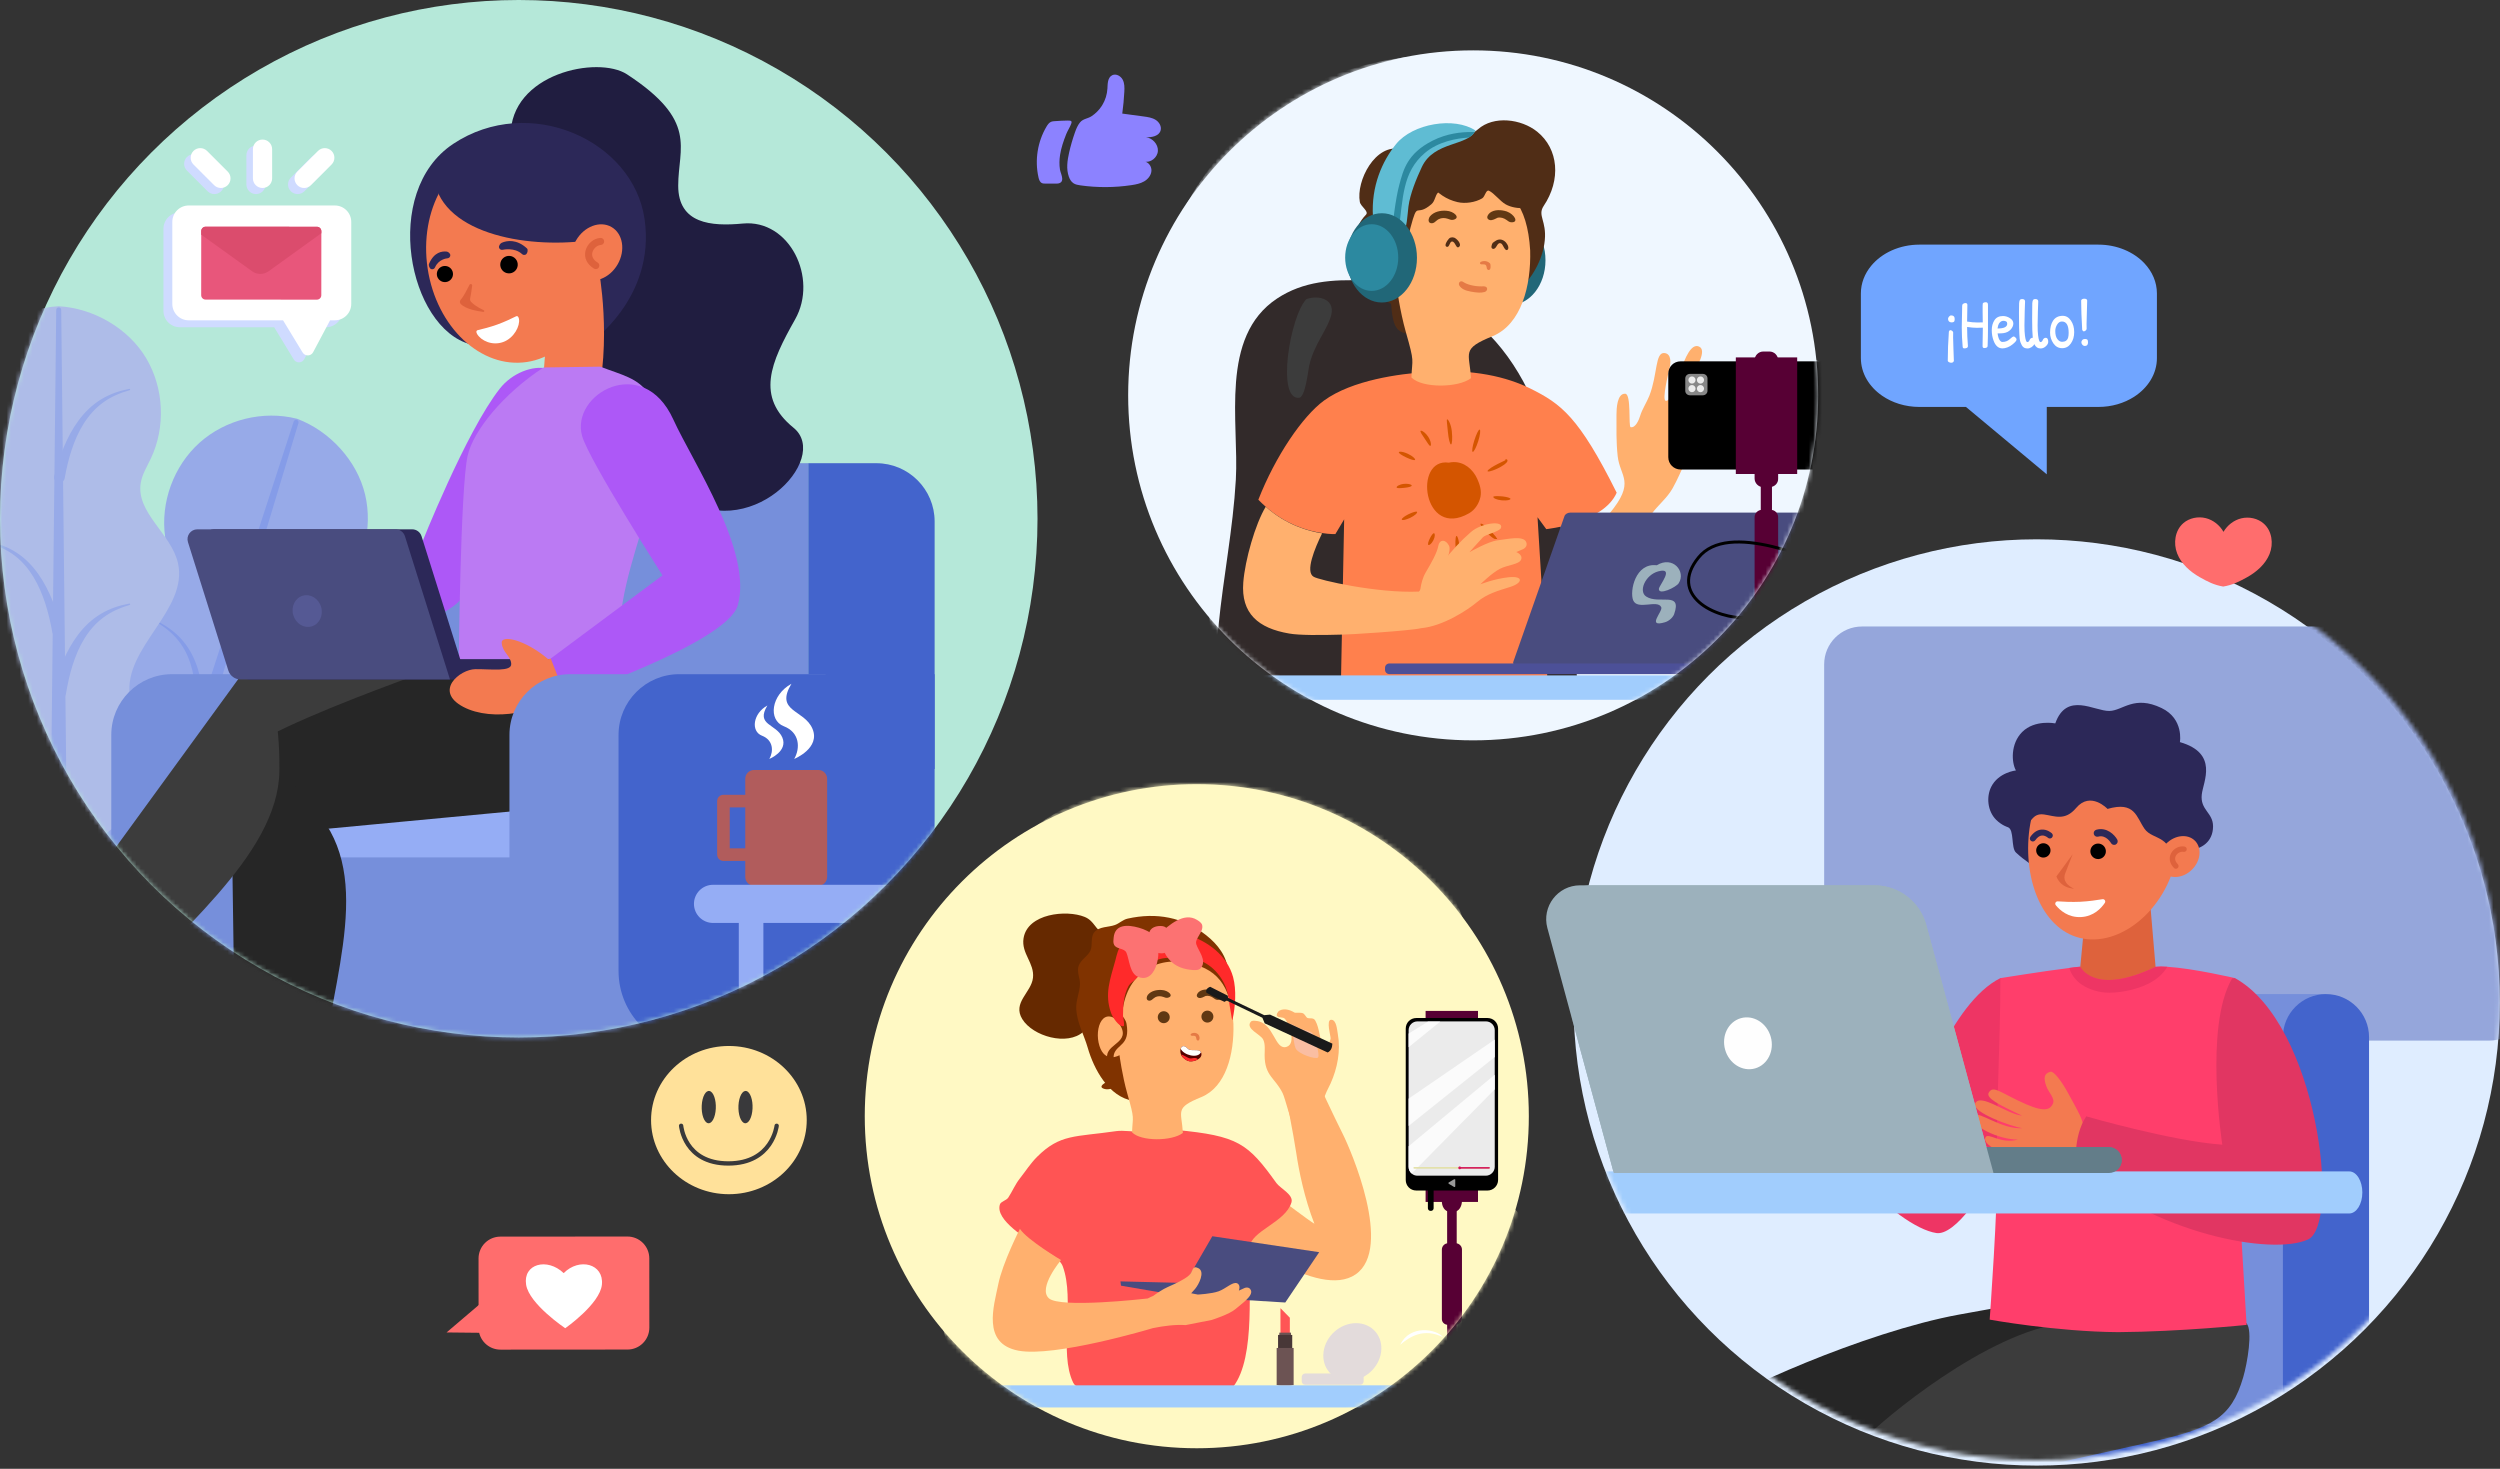 <svg width="577" height="339" viewBox="0 0 577 339" fill="none" xmlns="http://www.w3.org/2000/svg">
<rect x="0" y="0" width="577" height="339" fill="#333333" stroke="none"/>
<circle cx="119.729" cy="119.729" r="119.729" fill="#B5E8D9"/>
<mask id="mask0_342_683" style="mask-type:alpha" maskUnits="userSpaceOnUse" x="0" y="0" width="240" height="240">
<circle cx="119.729" cy="119.729" r="119.729" fill="#D9D9D9"/>
</mask>
<g mask="url(#mask0_342_683)">
<path d="M26.425 177.545C31.115 167.437 19.323 154.696 24.947 145.077C28.441 139.103 37.621 136.926 38.644 130.081C38.949 128.042 38.403 125.986 38.115 123.944C36.992 115.977 40.074 107.537 46.068 102.169C52.046 96.814 60.745 94.676 68.525 96.642L68.527 96.638C68.536 96.641 68.546 96.645 68.555 96.649C68.565 96.651 68.576 96.653 68.585 96.656L68.584 96.66C76.098 99.483 82.405 106.321 84.262 114.129C86.124 121.956 83.841 130.648 78.374 136.551C76.973 138.064 75.353 139.441 74.44 141.29C71.376 147.496 77.675 154.52 77.138 161.42C76.272 172.529 59.319 176.269 57.407 187.246C56.902 190.142 57.579 193.099 57.638 196.037C57.892 208.867 43.957 219.878 31.535 216.663L30.898 216.464C18.861 212.02 13.694 195.026 21.221 184.634C22.945 182.254 25.188 180.21 26.425 177.545Z" fill="#97AAE8"/>
<path d="M67.784 97.288L19.022 247.276C18.631 248.479 19.288 249.771 20.491 250.163C21.694 250.553 22.986 249.896 23.377 248.693C23.381 248.68 23.388 248.657 23.392 248.645L68.884 97.633C68.975 97.328 68.803 97.007 68.498 96.915C68.197 96.824 67.88 96.991 67.784 97.288Z" fill="#859CE8"/>
<path d="M63.63 167.014C63.056 166.948 62.479 166.897 61.898 166.866C61.318 166.835 60.734 166.831 60.149 166.847C58.98 166.892 57.803 167.032 56.651 167.317C55.5 167.597 54.367 167.992 53.29 168.507C52.212 169.019 51.182 169.635 50.208 170.326C48.254 171.707 46.542 173.389 44.988 175.18C43.442 176.981 42.063 178.91 40.793 180.897C40.33 181.621 40.542 182.584 41.266 183.046C41.99 183.509 42.952 183.297 43.415 182.573C43.443 182.529 43.469 182.484 43.492 182.439L43.495 182.433C44.505 180.434 45.618 178.491 46.891 176.664C48.17 174.847 49.6 173.128 51.269 171.677C52.101 170.95 52.989 170.288 53.936 169.715C54.88 169.14 55.889 168.669 56.939 168.298C57.988 167.923 59.087 167.676 60.205 167.519C60.765 167.448 61.329 167.394 61.897 167.366C62.465 167.34 63.036 167.333 63.608 167.341C63.698 167.342 63.773 167.271 63.774 167.18C63.776 167.096 63.712 167.025 63.63 167.014Z" fill="#859CE8"/>
<path d="M36.785 143.992C37.261 144.303 37.726 144.628 38.178 144.969C38.629 145.312 39.061 145.675 39.479 146.052C40.304 146.817 41.058 147.652 41.697 148.566C42.994 150.384 43.846 152.474 44.371 154.632C44.901 156.793 45.097 159.03 45.125 161.265C45.14 163.503 44.973 165.745 44.695 167.975L44.695 167.979C44.617 168.607 45.062 169.179 45.69 169.258C46.318 169.336 46.891 168.891 46.969 168.263C46.972 168.237 46.974 168.207 46.976 168.181C47.098 165.855 47.106 163.516 46.923 161.182C46.726 158.852 46.353 156.519 45.63 154.276C44.914 152.038 43.848 149.882 42.347 148.07C41.607 147.158 40.758 146.343 39.85 145.616C39.392 145.258 38.922 144.917 38.438 144.602C37.952 144.287 37.456 143.991 36.953 143.712C36.874 143.668 36.774 143.697 36.73 143.776C36.688 143.851 36.713 143.945 36.785 143.992Z" fill="#859CE8"/>
<path d="M2.355 177.489C-1.53 169.51 7.67 159.189 3.048 151.613C0.177 146.907 -7.166 145.31 -8.082 139.875C-8.355 138.256 -7.951 136.611 -7.752 134.98C-6.976 128.619 -9.556 121.944 -14.409 117.758C-19.249 113.584 -26.208 112.01 -32.374 113.691L-32.375 113.688C-32.383 113.691 -32.39 113.694 -32.398 113.697C-32.406 113.7 -32.414 113.701 -32.421 113.703L-32.42 113.707C-38.362 116.067 -43.282 121.605 -44.645 127.85C-46.011 134.111 -44.064 140.998 -39.623 145.618C-38.485 146.802 -37.174 147.874 -36.419 149.333C-33.888 154.229 -38.799 159.917 -38.268 165.403C-37.413 174.236 -23.858 176.962 -22.172 185.675C-21.727 187.973 -22.222 190.339 -22.225 192.679C-22.238 202.899 -10.976 211.46 -1.132 208.715L-0.629 208.547C8.891 204.829 12.752 191.22 6.604 183.057C5.196 181.187 3.38 179.593 2.355 177.489Z" fill="#97AAE8"/>
<path d="M-31.773 114.195L9.288 232.907C9.617 233.858 9.113 234.897 8.16 235.227C7.209 235.556 6.17 235.051 5.84 234.099C5.837 234.089 5.831 234.071 5.828 234.061L-32.644 114.485C-32.721 114.244 -32.589 113.986 -32.347 113.908C-32.109 113.831 -31.855 113.96 -31.773 114.195Z" fill="#859CE8"/>
<path d="M-2.511 160.469C-1.055 149.421 -16.116 140.786 -13.622 129.926C-12.073 123.181 -3.963 118.36 -5.032 111.522C-5.351 109.485 -6.486 107.686 -7.371 105.824C-10.824 98.557 -10.405 89.58 -6.289 82.667C-2.184 75.77 5.478 71.13 13.491 70.681V70.677C13.501 70.677 13.511 70.678 13.522 70.679C13.532 70.678 13.542 70.677 13.553 70.677V70.681C21.567 71.13 29.629 75.77 33.734 82.667C37.85 89.58 38.269 98.556 34.816 105.824C33.931 107.686 32.796 109.485 32.477 111.522C31.408 118.36 39.519 123.181 41.067 129.926C43.561 140.786 28.5 149.421 29.956 160.469C30.339 163.382 31.869 166.002 32.803 168.789C36.88 180.955 26.871 195.628 14.056 196.272H13.389C0.574 195.628 -9.434 180.955 -5.357 168.789C-4.424 166.002 -2.894 163.382 -2.511 160.469Z" fill="#AEBCE8"/>
<path d="M12.976 71.521L11.263 229.227C11.249 230.492 12.263 231.529 13.528 231.542C14.792 231.556 15.829 230.542 15.843 229.277C15.843 229.265 15.843 229.24 15.843 229.227L14.129 71.522C14.126 71.203 13.865 70.948 13.546 70.952C13.232 70.954 12.98 71.209 12.976 71.521Z" fill="#97AAE8"/>
<path d="M29.848 139.303C29.28 139.411 28.714 139.535 28.151 139.678C27.588 139.823 27.03 139.993 26.476 140.183C25.374 140.575 24.293 141.061 23.279 141.677C22.263 142.288 21.301 143.003 20.427 143.816C19.55 144.628 18.752 145.523 18.029 146.474C16.577 148.375 15.445 150.492 14.498 152.666C13.561 154.847 12.822 157.099 12.203 159.376C11.978 160.205 12.467 161.06 13.297 161.285C14.126 161.51 14.981 161.021 15.206 160.191C15.22 160.141 15.231 160.09 15.239 160.04L15.24 160.034C15.607 157.825 16.089 155.637 16.757 153.513C17.435 151.397 18.286 149.33 19.445 147.446C20.021 146.504 20.672 145.606 21.404 144.777C22.133 143.945 22.955 143.195 23.846 142.527C24.735 141.855 25.71 141.292 26.73 140.808C27.243 140.572 27.766 140.353 28.299 140.156C28.834 139.962 29.376 139.784 29.924 139.621C30.011 139.596 30.061 139.504 30.035 139.418C30.012 139.337 29.929 139.288 29.848 139.303Z" fill="#97AAE8"/>
<path d="M29.847 89.742C29.281 89.856 28.717 89.987 28.156 90.136C27.595 90.287 27.04 90.464 26.49 90.659C25.396 91.064 24.325 91.56 23.323 92.183C22.32 92.803 21.372 93.524 20.514 94.341C19.652 95.156 18.87 96.054 18.163 97.005C16.743 98.908 15.643 101.021 14.727 103.191C13.821 105.367 13.111 107.614 12.522 109.883C12.352 110.54 12.745 111.21 13.402 111.38C14.058 111.55 14.728 111.156 14.898 110.5C14.906 110.47 14.913 110.441 14.918 110.411L14.92 110.403C15.315 108.187 15.827 105.994 16.526 103.866C17.235 101.745 18.118 99.674 19.309 97.792C19.902 96.85 20.568 95.955 21.315 95.13C22.06 94.302 22.896 93.557 23.8 92.897C24.701 92.234 25.686 91.681 26.714 91.208C27.23 90.979 27.756 90.765 28.292 90.575C28.829 90.387 29.374 90.216 29.923 90.059C30.011 90.035 30.061 89.945 30.037 89.858C30.014 89.775 29.93 89.726 29.847 89.742Z" fill="#97AAE8"/>
<path d="M-2.652 125.354C-2.104 125.508 -1.563 125.68 -1.03 125.87C-0.498 126.062 0.023 126.279 0.535 126.515C1.551 126.997 2.52 127.569 3.403 128.251C5.184 129.598 6.622 131.338 7.767 133.24C8.919 135.144 9.775 137.221 10.469 139.345C11.152 141.476 11.663 143.665 12.064 145.877L12.065 145.881C12.177 146.503 12.774 146.917 13.396 146.804C14.019 146.691 14.432 146.094 14.319 145.472C14.315 145.446 14.308 145.417 14.302 145.392C13.724 143.136 13.032 140.901 12.16 138.729C11.276 136.563 10.223 134.449 8.862 132.524C7.51 130.602 5.848 128.864 3.875 127.582C2.896 126.934 1.842 126.41 0.759 125.988C0.214 125.783 -0.336 125.598 -0.893 125.441C-1.45 125.286 -2.012 125.152 -2.575 125.036C-2.664 125.017 -2.75 125.074 -2.769 125.163C-2.786 125.248 -2.734 125.33 -2.652 125.354Z" fill="#97AAE8"/>
<path d="M-1.363 222.502H36.129C39.066 222.502 41.343 225.146 40.993 228.149L35.94 271.456C35.644 273.991 33.556 275.899 31.076 275.899H3.69C1.211 275.899 -0.877 273.991 -1.173 271.456L-6.226 228.149C-6.576 225.146 -4.3 222.502 -1.363 222.502Z" fill="#494C7F"/>
<path d="M139.377 242.135H43.712C33.756 242.135 25.685 234.064 25.685 224.108V169.619C25.685 161.877 31.96 155.601 39.702 155.601H139.377V242.135Z" fill="#768FDB"/>
<path d="M164.556 242.136H68.891C58.935 242.136 50.863 234.064 50.863 224.108V169.619C50.863 161.877 57.139 155.601 64.881 155.601H164.556V242.136Z" fill="#4364CC"/>
<path d="M186.553 177.486H102.722V119.926C102.722 112.736 108.551 106.907 115.741 106.907H186.553V177.486Z" fill="#768FDB"/>
<path d="M195.577 176.004H67.079C58.001 176.004 50.642 183.363 50.642 192.441V200.766H195.577V176.004Z" fill="#95ADF5"/>
<path d="M50.642 197.888H195.577V242.199H50.642V197.888Z" fill="#768FDB"/>
<path d="M215.713 177.486H186.554V106.907H202.259C209.689 106.907 215.713 112.93 215.713 120.361V177.486Z" fill="#4364CC"/>
<path d="M117.851 31.427C117.72 16.895 138.025 12.782 144.708 17.152C161.191 27.929 156.531 34.054 156.531 42.854C156.531 51.655 164.133 52.289 171.439 51.593C182.234 50.565 188.883 64.189 183.519 73.698C177.864 83.722 174.348 91.578 183.149 98.728C191.949 105.879 172.698 126.23 156.197 114.129C139.696 102.028 130.725 90.728 136.226 85.778C141.726 80.828 136.839 61.822 130.828 60.332C124.817 58.843 117.851 31.427 117.851 31.427Z" fill="#201D40"/>
<path d="M108.621 79.478C94.32 75.765 87.886 44.306 104.6 33.207C122.096 21.587 146.161 32.33 148.773 50.602C151.384 68.873 136.052 79.268 136.052 79.268L108.621 79.478Z" fill="#2C2858"/>
<path d="M25.343 229.992L19.809 237.731C19.809 237.731 14.867 244.03 8.976 241.073C3.084 238.115 5.695 228.653 5.695 228.653L12.464 219.741L25.343 229.992Z" fill="#F37A50"/>
<path d="M5.927 227.628C5.927 227.628 -0.023 227.573 -6.486 225.371C-10.101 224.139 -19.553 220.554 -21.675 227.022C-21.992 227.987 -21.844 229.338 -20.07 231.394C-17.45 234.43 -13.451 237.771 -4.072 240.676C7.18 244.162 8.087 246.154 12.386 247.217C16.84 248.318 18.314 242.105 20.036 237.056C19.25 238.122 16.909 240.745 8.54 239.215C6.041 238.759 13.172 230.906 5.927 227.628Z" fill="#2C2858"/>
<path d="M97.158 125.851C100.334 125.823 106.844 137.471 106.291 138.435C98.59 146.977 68.507 147.855 68.507 147.855L64.894 144.148C64.894 144.148 82.77 135.947 97.158 125.851Z" fill="#AD58F7"/>
<path d="M129.542 96.574C126.617 105.372 109.465 137.356 106.291 138.436L97.158 125.851C97.158 125.851 107.561 99.527 115.405 89.634C120.98 82.602 134.344 82.219 129.542 96.574Z" fill="#AD58F7"/>
<path d="M126.299 74.356C126.299 74.356 125.697 84.73 125.169 88.907L137.458 93.931C141.388 78.617 138.165 62.066 138.165 62.066L126.299 74.356Z" fill="#F37A50"/>
<path d="M119.267 181.051L56.063 178.35C56.063 178.35 52.945 162.576 55.29 156.321C57.636 150.067 115.707 151.357 115.707 151.357L119.267 181.051Z" fill="#3C3C3C"/>
<path d="M137.857 140.546C139.569 144.505 146.245 156.284 145.6 165.834C144.935 175.69 137.98 184.271 126.211 184.084C126.211 184.084 104.028 171.474 108.829 145.645C108.829 145.645 120.443 141.109 137.857 140.546Z" fill="#0E6A41"/>
<path d="M127.964 186.334L72.29 191.586C72.29 191.586 53.192 183.527 53.301 176.683C53.41 169.838 109.506 151.11 109.506 151.11C142.407 141.515 153.374 182.35 127.964 186.334Z" fill="#262626"/>
<path d="M53.302 176.682L54.418 255.213C54.418 255.213 68.316 261.07 73.186 255.258C75.485 228.605 86.43 204.993 74.211 188.745C57.846 166.983 53.302 176.682 53.302 176.682Z" fill="#262626"/>
<path d="M55.426 156.137L9.096 219.762C9.096 219.762 19.436 233.582 26.657 231.964C39.114 216.201 64.322 197.718 64.483 177.881C64.698 151.312 55.426 156.137 55.426 156.137Z" fill="#3C3C3C"/>
<path d="M138.549 84.625L125.452 84.81C116.128 90.885 109.219 99.469 107.935 105.152C106.244 112.635 105.875 153.509 105.875 153.509C118.994 158.312 133.655 154.033 143.212 150.483C140.815 130.59 159.045 106.164 149.75 91.025C147.43 87.248 143.393 86.505 138.549 84.625Z" fill="#BB7AF3"/>
<path d="M107.688 156.819H57.18L47.211 125.12C46.75 123.656 47.844 122.166 49.378 122.166H95.122C96.115 122.166 96.992 122.81 97.29 123.756L107.688 156.819Z" fill="#2C2858"/>
<path d="M103.857 156.819H55.518C54.227 156.819 53.086 155.981 52.699 154.75L43.38 125.12C42.919 123.656 44.013 122.166 45.547 122.166H91.291C92.284 122.166 93.161 122.81 93.459 123.756L103.857 156.819Z" fill="#494C7F"/>
<path d="M74.123 140.117C74.68 142.075 73.689 144.072 71.911 144.577C70.133 145.082 68.241 143.904 67.684 141.946C67.128 139.988 68.118 137.992 69.897 137.486C71.674 136.981 73.567 138.159 74.123 140.117Z" fill="#555994"/>
<path d="M131.26 152.125H103.858V156.74H134.665V155.53C134.665 153.65 133.14 152.125 131.26 152.125Z" fill="#2C2858"/>
<path d="M109.738 154.441C113.353 154.411 118.104 155.099 117.992 153.226C117.88 151.352 116.017 150.664 115.792 148.413C115.592 146.417 121.145 147.57 126.522 152.136L128.906 151.578L131.373 158.934L129.105 159.773C125.27 164.383 113.713 166.741 106.919 163.144C100.038 159.501 106.122 154.472 109.738 154.441Z" fill="#F37A50"/>
<path d="M155.401 96.819C159.856 106.613 173.843 127.439 170.263 139.747C167.757 148.364 130.636 160.975 130.636 160.975L127.11 151.987L152.904 132.793C152.904 132.793 135.916 106.185 134.352 100.633C131.616 90.924 148.395 81.416 155.401 96.819Z" fill="#AD58F7"/>
<path d="M137.128 56.177C139.173 69.687 132.23 81.941 121.619 83.547C111.008 85.153 100.749 75.504 98.704 61.994C96.659 48.484 103.602 36.23 114.213 34.624C124.823 33.018 135.083 42.667 137.128 56.177Z" fill="#F37A50"/>
<path d="M104.547 63.391C104.468 64.419 103.571 65.188 102.543 65.109C101.515 65.03 100.746 64.132 100.825 63.105C100.905 62.077 101.802 61.308 102.83 61.387C103.857 61.466 104.626 62.364 104.547 63.391Z" fill="black"/>
<path d="M119.491 61.233C119.406 62.346 118.434 63.178 117.322 63.093C116.209 63.007 115.377 62.036 115.463 60.923C115.548 59.811 116.519 58.979 117.632 59.064C118.744 59.15 119.577 60.121 119.491 61.233Z" fill="black"/>
<path d="M120.93 58.843C120.776 58.831 120.626 58.769 120.505 58.656C118.746 57.012 116.051 57.646 116.024 57.652C115.648 57.744 115.267 57.514 115.174 57.139C115.081 56.763 115.438 56.192 115.792 56.035C117.031 55.482 119.308 55.173 121.632 57.346C121.916 57.611 121.763 58.339 121.498 58.623C121.346 58.785 121.135 58.859 120.93 58.843Z" fill="#2C2858"/>
<path d="M99.7 62.146C99.625 62.14 99.55 62.122 99.477 62.09C99.12 61.937 98.863 61.248 99.017 60.892C100.207 58.125 102.051 57.968 103.07 58.061C103.455 58.096 103.913 58.491 103.934 58.879C103.954 59.265 103.659 59.595 103.273 59.617C103.182 59.623 101.237 59.776 100.4 61.722C100.278 62.006 99.992 62.168 99.7 62.146Z" fill="#2C2858"/>
<path d="M108.358 65.734C107.662 67.028 107.096 68.318 106.325 69.178C106.065 69.469 106.084 69.919 106.36 70.193C107.504 71.323 110.038 71.799 111.562 71.989C111.785 72.017 111.873 71.711 111.671 71.615C109.955 70.803 109.113 70.085 108.726 69.669C108.534 69.462 108.457 69.176 108.51 68.899C108.633 68.263 108.87 66.97 108.981 65.923C109.02 65.562 108.53 65.413 108.358 65.734Z" fill="#DE623C"/>
<path d="M140.434 54.594C128.263 57.729 106.663 56.081 101.247 44.824C100.54 36.667 109.757 31.86 117.851 31.428C129.496 30.806 141.623 43.487 140.434 54.594Z" fill="#2C2858"/>
<path d="M132.954 55.482C131.082 58.719 131.712 62.584 134.36 64.115C137.008 65.647 140.673 64.265 142.544 61.029C144.416 57.793 143.786 53.928 141.138 52.396C138.489 50.865 134.825 52.246 132.954 55.482Z" fill="#F37A50"/>
<path d="M137.452 62.105C137.329 62.096 137.207 62.058 137.094 61.991C135.478 61.02 134.743 59.491 135.128 57.9C135.522 56.271 136.969 55.011 138.57 54.906C139.02 54.876 139.41 55.217 139.44 55.667C139.47 56.118 139.128 56.507 138.678 56.537C137.801 56.595 136.94 57.363 136.717 58.284C136.502 59.17 136.935 59.988 137.936 60.59C138.323 60.822 138.448 61.324 138.216 61.711C138.051 61.986 137.75 62.129 137.452 62.105Z" fill="#DE623C"/>
<path d="M119.779 73.608C119.701 73.177 119.473 72.821 119.081 73.018C118.086 73.517 116.427 74.307 114.785 74.899C113.143 75.491 111.362 75.942 110.277 76.193C109.85 76.292 109.891 76.717 110.117 77.093C111.052 78.647 113.611 79.848 116.127 78.941C118.644 78.033 120.07 75.213 119.779 73.608Z" fill="white"/>
<path d="M190.531 242.135H135.608C125.651 242.135 117.58 234.064 117.58 224.107V169.618C117.58 161.877 123.856 155.601 131.598 155.601H190.531V242.135Z" fill="#768FDB"/>
<path d="M215.712 242.135H160.789C150.832 242.135 142.761 234.064 142.761 224.107V169.618C142.761 161.877 149.037 155.601 156.778 155.601H215.712V242.135Z" fill="#4364CC"/>
<path d="M41.515 49.024H75.233C77.327 49.024 79.024 50.722 79.024 52.816V71.738C79.024 73.832 77.327 75.529 75.233 75.529H74.133L70.226 82.89C69.719 83.847 68.363 83.886 67.801 82.961L63.284 75.529H41.515C39.421 75.529 37.723 73.832 37.723 71.738V52.816C37.723 50.722 39.421 49.024 41.515 49.024Z" fill="#CFDBFF"/>
<path d="M59.085 44.791C60.31 44.791 61.303 43.798 61.303 42.573V35.83C61.303 34.606 60.31 33.613 59.085 33.613C57.861 33.613 56.868 34.606 56.868 35.83V42.573C56.868 43.798 57.861 44.791 59.085 44.791Z" fill="#CFDBFF"/>
<path d="M51.05 44.141C51.916 43.276 51.916 41.871 51.05 41.005L46.282 36.237C45.416 35.371 44.012 35.371 43.146 36.237C42.28 37.103 42.28 38.507 43.146 39.373L47.914 44.141C48.78 45.007 50.184 45.007 51.05 44.141Z" fill="#CFDBFF"/>
<path d="M67.121 44.141C66.255 43.276 66.255 41.871 67.121 41.005L71.889 36.237C72.754 35.371 74.159 35.371 75.025 36.237C75.89 37.103 75.89 38.507 75.025 39.373L70.257 44.141C69.39 45.007 67.987 45.007 67.121 44.141Z" fill="#CFDBFF"/>
<path d="M43.56 47.425H77.278C79.372 47.425 81.069 49.122 81.069 51.217V70.138C81.069 72.232 79.372 73.93 77.278 73.93H76.179L72.271 81.291C71.764 82.247 70.408 82.286 69.846 81.361L65.329 73.93H43.56C41.466 73.93 39.768 72.232 39.768 70.138V51.217C39.768 49.122 41.466 47.425 43.56 47.425Z" fill="white"/>
<path d="M46.444 53.343L46.434 68.124C46.433 68.688 46.889 69.144 47.451 69.144L73.14 69.161C73.702 69.162 74.159 68.706 74.159 68.143L74.169 53.362C74.169 52.798 73.714 52.342 73.151 52.342L47.462 52.325C46.9 52.324 46.444 52.78 46.444 53.343Z" fill="#E8567B"/>
<path d="M46.444 53.344L46.443 54.161L58.142 62.575C59.278 63.426 60.835 63.441 61.986 62.61L74.168 53.829L74.169 53.362C74.169 52.799 73.713 52.343 73.15 52.342L47.463 52.325C46.901 52.325 46.444 52.781 46.444 53.344Z" fill="#DB4C6D"/>
<path d="M60.59 43.388C61.815 43.388 62.808 42.395 62.808 41.171V34.428C62.808 33.203 61.815 32.21 60.59 32.21C59.365 32.21 58.373 33.203 58.373 34.428V41.171C58.373 42.395 59.365 43.388 60.59 43.388Z" fill="white"/>
<path d="M52.556 42.739C53.422 41.872 53.422 40.468 52.556 39.602L47.788 34.834C46.922 33.969 45.518 33.969 44.652 34.834C43.786 35.7 43.786 37.104 44.652 37.971L49.42 42.739C50.286 43.604 51.69 43.604 52.556 42.739Z" fill="white"/>
<path d="M68.626 42.739C67.76 41.872 67.76 40.468 68.626 39.602L73.394 34.834C74.26 33.969 75.664 33.969 76.53 34.834C77.396 35.7 77.396 37.104 76.53 37.971L71.762 42.739C70.896 43.604 69.492 43.604 68.626 42.739Z" fill="white"/>
<path d="M166.971 198.705H172.005C172.808 198.705 173.459 198.054 173.459 197.251C173.459 196.448 172.808 195.797 172.005 195.797H168.424V186.341H172.005C172.808 186.341 173.459 185.691 173.459 184.888C173.459 184.085 172.808 183.435 172.005 183.435H166.971C166.168 183.435 165.517 184.085 165.517 184.888V197.251C165.517 198.054 166.168 198.705 166.971 198.705Z" fill="#B15C5C"/>
<path d="M174.036 204.429H188.874C189.995 204.429 190.904 203.52 190.904 202.398V179.74C190.904 178.619 189.995 177.709 188.874 177.709H174.036C172.915 177.709 172.006 178.618 172.006 179.74V202.398C172.006 203.52 172.915 204.429 174.036 204.429Z" fill="#B15C5C"/>
<path d="M183.302 175.165C183.302 175.165 189.41 172.687 187.52 168.203C185.63 163.718 178.757 164.308 182.666 157.812C177.952 160.411 177.244 166.199 180.905 167.616C184.567 169.033 184.754 172.621 183.302 175.165Z" fill="white"/>
<path d="M177.563 175.165C177.563 175.165 181.906 173.404 180.562 170.214C179.218 167.026 174.331 167.446 177.111 162.826C173.759 164.674 173.255 168.789 175.859 169.797C178.462 170.805 178.595 173.357 177.563 175.165Z" fill="white"/>
<path d="M164.568 213.017H262.52C264.952 213.017 266.923 211.046 266.923 208.614C266.923 206.182 264.952 204.211 262.52 204.211H164.568C162.136 204.211 160.165 206.182 160.165 208.614C160.165 211.046 162.136 213.017 164.568 213.017Z" fill="#95ADF5"/>
<path d="M170.513 211.458H176.188V276.712H170.513V211.458Z" fill="#95ADF5"/>
</g>
<circle cx="79.625" cy="79.625" r="79.625" transform="matrix(-1 0 0 1 419.631 11.624)" fill="#EFF7FF"/>
<mask id="mask1_342_683" style="mask-type:alpha" maskUnits="userSpaceOnUse" x="260" y="11" width="160" height="160">
<path d="M260.38 91.249C260.38 135.225 296.03 170.875 340.006 170.875C383.981 170.875 419.631 135.225 419.631 91.249C419.631 47.273 383.981 11.624 340.006 11.624C296.03 11.624 260.38 47.273 260.38 91.249Z" fill="#EFF7FF"/>
</mask>
<g mask="url(#mask1_342_683)">
<path d="M277.44 157.45C283.884 138.464 271.734 119.617 267.623 101.672C256.956 55.105 285.025 12.56 334.881 12.56C345.382 12.56 355.264 12.976 365.034 17.247C376.123 22.094 386.902 37.734 390.83 48.755C393.363 55.864 394.483 65.127 399.429 71.056C410.093 83.841 424.609 79.851 435.119 96.201C444.933 111.468 445.804 132.984 439.438 149.664C438.507 152.103 436.485 157.508 434.216 158.034L277.44 157.45Z" fill="#EFF7FF"/>
<path d="M348.59 49.778C344.112 49.778 340.483 54.39 340.483 60.08C340.483 65.769 344.112 70.382 348.59 70.382C353.068 70.382 356.697 65.769 356.697 60.08C356.697 54.39 353.068 49.778 348.59 49.778Z" fill="#216778"/>
<path d="M364.025 156.952C362.948 143.018 360.989 129.12 359.527 115.202C356.778 89.027 342.834 65.823 314.773 64.737C307.637 64.46 300.799 64.885 294.727 68.914C281.43 77.735 285.979 97.5 285.232 110.689C284.588 122.048 282.341 133.136 281.234 144.444C280.93 147.552 279.659 156.638 282.955 158.679C287.615 161.564 325.016 159.366 332.984 159.66C343.902 160.059 353.794 159.644 364.025 156.952Z" fill="#322A2A"/>
<path d="M323.427 34.424C327.759 28.144 336.562 33.892 341.112 29.846C344.732 26.628 351.095 27.425 354.785 30.394C359.707 34.354 360.347 41.51 356.243 47.588C354.84 49.759 356.962 50.979 356.541 55.414C355.62 65.125 345.683 71.701 342.721 72.808C339.852 73.88 335.993 73.104 332.976 73.104C329.024 73.104 327.028 78.833 323.065 76.379C320.99 75.094 321.256 70.213 321.01 70.087C316.234 67.622 313.305 66.24 312.598 60.107C312.156 56.266 312.469 52.415 315.263 49.56C316.026 48.78 314.047 47.68 313.847 46.608C312.955 41.805 317.386 32.985 323.427 34.424Z" fill="#502D16"/>
<path d="M356.881 122.125L354.859 119.376L357.204 157.644C357.204 157.644 323.733 163.788 309.504 156.835L310.232 119.861L308.21 123.257C308.21 123.257 306.998 123.338 305.057 123.015C301.823 122.53 296.73 121.074 292.041 116.87C291.475 116.385 290.99 115.9 290.424 115.334C294.386 105.228 300.621 96.105 305.554 92.467C312.103 87.696 323.058 86.268 329.203 85.864C340.117 85.055 347.891 87.059 353.146 89.646C360.263 93.177 364.359 96.123 373.13 113.717C370.043 120.768 356.881 122.125 356.881 122.125Z" fill="#FF804D"/>
<path d="M334.005 96.78C334.257 96.761 334.931 97.977 335.086 99.583C335.246 101.24 335.148 102.539 334.898 102.577C334.649 102.616 334.313 101.262 334.171 99.669C334.035 98.139 333.831 96.855 333.983 96.788C333.991 96.784 333.998 96.781 334.005 96.78ZM341.483 99.145C341.491 99.145 341.5 99.145 341.507 99.147C341.758 99.216 341.623 100.44 341.162 101.867C340.704 103.289 340.136 104.368 339.895 104.293C339.654 104.216 339.836 102.999 340.292 101.587C340.731 100.225 341.238 99.152 341.483 99.145ZM328.001 99.399C328.309 99.426 329.023 99.9 329.61 100.778C330.313 101.83 330.375 102.841 330.124 102.913C329.904 102.974 329.445 102.166 328.852 101.29C328.242 100.39 327.691 99.618 327.876 99.43C327.901 99.404 327.944 99.394 328.001 99.399ZM323.162 104.249C323.544 104.239 324.224 104.402 324.958 104.747C326.02 105.249 326.722 105.905 326.598 106.121C326.473 106.342 325.576 106.052 324.567 105.576C323.562 105.101 322.767 104.603 322.851 104.368C322.877 104.294 322.988 104.253 323.162 104.249ZM347.707 105.998C347.771 106.004 347.853 106.056 347.926 106.208C347.938 106.463 347.809 106.731 347.704 106.753C347.379 107.131 346.939 107.428 346.354 107.755C346.233 107.823 346.109 107.889 345.982 107.956C345.466 108.223 344.964 108.435 344.549 108.581C344.263 108.682 344.007 108.754 343.81 108.793C343.553 108.848 343.379 108.829 343.338 108.765C343.286 108.68 343.392 108.542 343.597 108.359C343.752 108.223 343.962 108.071 344.219 107.906C344.595 107.665 345.05 107.408 345.56 107.144C345.684 107.08 345.808 107.018 345.928 106.957C346.502 106.665 346.979 106.466 347.315 106.284C347.355 106.223 347.388 106.199 347.413 106.197V106.195C347.401 106.179 347.392 106.163 347.392 106.147C347.392 106.101 347.465 105.988 347.681 106C347.69 106 347.698 105.997 347.707 105.998ZM347.477 106.258C347.482 106.274 347.484 106.287 347.484 106.289C347.551 106.377 347.561 106.382 347.562 106.35C347.539 106.315 347.508 106.285 347.477 106.258ZM335.471 106.649C337.914 106.596 339.931 108.274 340.951 110.519C341.521 111.777 341.978 113.23 341.7 114.633C341.391 116.189 340.427 117.677 339.063 118.461C328.394 124.596 326.091 105.582 334.4 106.78C334.765 106.697 335.122 106.655 335.471 106.649ZM324.558 111.655C325.302 111.667 325.821 111.876 325.821 112.066C325.821 112.318 325.027 112.5 324.105 112.592C323.217 112.681 322.432 112.731 322.35 112.517C322.256 112.269 322.963 111.792 324.009 111.679C324.201 111.658 324.386 111.651 324.558 111.655ZM345.593 114.501C345.905 114.501 346.276 114.519 346.665 114.559C346.719 114.564 346.774 114.57 346.826 114.577C347.825 114.687 348.602 114.933 348.614 115.121C348.632 115.404 347.782 115.569 346.738 115.484C346.686 115.481 346.634 115.477 346.582 115.473C345.428 115.379 344.535 114.937 344.672 114.632C344.708 114.551 345.072 114.501 345.593 114.501ZM326.904 118.079C326.973 118.083 327.021 118.096 327.042 118.125C327.222 118.369 326.527 119.014 325.516 119.493C325.454 119.522 325.392 119.553 325.332 119.58C324.945 119.755 324.577 119.88 324.282 119.953C323.889 120.056 323.605 120.041 323.545 119.944C323.463 119.813 323.654 119.592 323.986 119.337C324.235 119.149 324.56 118.953 324.934 118.761C324.995 118.729 325.058 118.697 325.121 118.667C325.895 118.294 326.603 118.067 326.904 118.079ZM341.82 120.86C341.917 120.863 342.06 120.914 342.235 121.009C342.425 121.112 342.639 121.262 342.879 121.453C343.207 121.714 343.557 122.037 343.925 122.408C344.04 122.525 344.154 122.643 344.26 122.756C344.576 123.091 345.128 123.75 345.256 123.904C345.351 124.06 345.287 124.176 345.279 124.193C345.304 124.227 345.318 124.224 345.322 124.218C345.343 124.171 345.316 124.11 345.396 124.083C345.434 124.069 345.539 124.089 345.534 124.27C345.532 124.312 345.515 124.364 345.48 124.403C345.229 124.437 345.088 124.379 344.904 124.362C344.498 124.161 344.1 123.839 343.624 123.392C343.508 123.283 343.392 123.172 343.276 123.053C342.913 122.686 342.586 122.313 342.334 122C342.153 121.773 341.993 121.554 341.888 121.392C341.729 121.164 341.667 120.972 341.701 120.911C341.721 120.875 341.763 120.859 341.82 120.86ZM330.94 123.071C330.955 123.071 330.969 123.072 330.984 123.076C331.229 123.151 331.227 123.879 330.834 124.671C330.446 125.454 329.886 125.903 329.68 125.773C329.462 125.635 329.662 124.969 330.014 124.262C330.34 123.612 330.703 123.078 330.94 123.071ZM336.167 123.692C336.264 123.684 336.352 123.837 336.449 124.08C336.528 124.284 336.597 124.549 336.662 124.87C336.752 125.312 336.826 125.841 336.875 126.418C336.889 126.597 336.9 126.772 336.909 126.942C336.941 127.536 336.929 128.165 336.906 128.519C336.891 128.528 336.878 128.536 336.863 128.543C336.87 128.564 336.877 128.587 336.884 128.612C336.851 128.644 336.807 128.692 336.725 128.772C336.716 128.781 336.706 128.79 336.696 128.79C336.675 128.79 336.657 128.788 336.638 128.788C336.542 128.72 336.437 128.652 336.319 128.598C336.18 128.178 336.089 127.661 336.013 127.017C335.994 126.847 335.976 126.673 335.962 126.494C335.914 125.921 335.9 125.38 335.91 124.937C335.918 124.618 335.939 124.336 335.971 124.132C336 123.874 336.092 123.711 336.149 123.694C336.156 123.694 336.16 123.693 336.167 123.692Z" fill="#D45500"/>
<path d="M353.163 57.772C353.405 65.937 351.142 74.831 344.513 77.58C337.156 80.571 339.176 81.299 339.5 87.281C336.589 89.545 328.181 89.626 325.756 87.119C325.918 82.591 326.564 83.966 324.462 76.609C323.088 71.758 322.36 66.261 322.36 66.261C322.36 66.261 318.479 68.606 316.943 63.755C315.407 58.904 317.994 52.275 323.007 58.014C322.683 45.564 330.848 39.824 339.742 41.117C348.635 42.411 352.516 47.343 353.163 57.772Z" fill="#FFB06E"/>
<path d="M333.76 48.637C332.385 48.556 330.93 48.88 330.04 49.931C329.717 50.335 329.555 51.063 329.96 51.386C330.283 51.629 330.768 51.548 331.091 51.306C331.415 51.063 331.738 50.739 332.062 50.578C332.709 50.254 333.436 50.254 334.164 50.497C334.568 50.659 334.972 50.82 335.377 50.739C337.236 50.335 335.619 48.718 333.76 48.637Z" fill="#603813"/>
<path d="M347.745 48.799C346.452 48.394 344.915 48.314 343.864 49.122C343.46 49.446 343.056 50.092 343.379 50.497C343.622 50.82 344.107 50.901 344.511 50.739C344.915 50.658 345.239 50.416 345.643 50.254C346.371 50.092 347.098 50.335 347.664 50.739C347.988 50.982 348.392 51.305 348.796 51.305C350.656 51.385 349.524 49.446 347.745 48.799Z" fill="#603813"/>
<path d="M343.219 60.359C343.461 60.44 343.704 60.602 343.865 60.764C344.027 60.925 344.027 61.249 344.027 61.491C344.027 61.653 344.027 61.895 343.946 62.057C343.865 62.219 343.704 62.381 343.461 62.3C343.299 62.219 343.138 62.057 343.138 61.815C343.138 61.653 343.057 61.41 342.976 61.249C342.814 61.006 342.491 61.006 342.167 61.006C341.682 61.087 341.359 60.764 341.763 60.44C342.248 60.198 342.814 60.198 343.219 60.359Z" fill="#E57A45"/>
<path d="M341.924 66.099C340.065 66.099 338.529 65.614 337.801 65.129C337.073 64.563 336.426 65.29 336.831 65.937C337.316 66.665 338.124 67.069 339.499 67.312C340.873 67.554 341.844 67.635 342.652 67.393C343.46 67.15 343.621 65.858 341.924 66.099Z" fill="#E57A45"/>
<path d="M317.833 60.44C317.914 58.742 318.642 57.529 320.097 58.257C321.552 58.985 322.361 61.895 321.471 63.27C320.582 64.644 320.097 65.049 319.369 63.836C318.642 62.623 318.399 60.844 320.178 60.036C319.531 58.499 318.237 58.823 317.833 60.44Z" fill="#FFB06E"/>
<path d="M371.468 118.516C377.577 111.144 373.88 110.111 373.357 105.248C373.003 101.967 373.084 98.966 373.084 95.702C373.084 94.398 373.199 90.772 375.104 90.87C376.549 90.944 375.81 98.487 376.349 98.595C377.494 98.823 378.286 96.846 378.538 96C378.99 94.476 380.089 92.818 380.665 91.351C382.601 86.425 381.971 81.231 384.17 81.483C385.793 81.669 385.645 83.747 385.299 85.144C385.038 86.204 383.543 92.328 384.454 92.505C386.617 92.928 388.546 78.504 392.107 79.972C394.088 80.788 391.477 84.894 390.852 86.247C389.736 88.665 388.363 91.512 388.706 92.638C388.962 93.478 390.305 91.875 390.322 91.856C391.147 90.899 394.906 83.163 396.349 84.46C398.156 86.083 393.407 91.579 392.713 93.154C392.567 93.484 391.869 95.347 392.241 95.577C393.202 96.171 395.161 93.787 395.945 93.389C396.898 92.903 397.701 91.93 398.7 91.547C398.806 91.507 399.718 90.41 400.153 91.849C400.652 93.507 396.797 95.777 395.873 96.678C394.672 97.849 393.333 99.484 392.309 100.816C389.339 104.678 388.347 108.587 386.046 112.685C384.767 114.962 382.723 116.529 381.197 118.596C380.292 119.822 379.684 121.369 378.705 122.505C378.491 122.754 378.051 122.35 377.93 122.239C376.339 120.758 373.622 118.916 371.468 118.516Z" fill="#FFB06E"/>
<path d="M327.994 144.984C325.502 145.593 310.554 146.524 309.91 146.461C304.493 146.623 299.805 146.623 297.541 146.219C290.426 145.006 286.384 141.61 286.95 134.415C287.354 129.241 289.699 120.995 292.125 116.952C296.814 121.157 301.988 122.612 305.141 123.097C303.443 126.574 301.179 131.99 303.2 133.122C304.332 133.849 317.821 136.967 327.488 136.536C327.488 136.536 330.116 133.204 332.664 130.075C335.212 126.947 337.091 124.867 339.52 122.767C341.949 120.666 347.124 120.041 346.424 121.855C346.113 122.661 342.817 123.402 342.294 123.962C340.875 125.474 339.14 127.455 339.14 127.455C339.14 127.455 343.473 124.945 345.663 124.702C347.854 124.458 351.539 123.542 352.235 125.078C352.741 126.198 351.52 126.748 351.52 126.748L349.949 127.411C349.949 127.411 351.544 128.02 351.068 129.159C350.592 130.297 347.973 130.352 346.139 131.304C344.306 132.255 341.663 134.863 341.663 134.863C341.663 134.863 344.886 133.571 348.251 133.224C351.655 132.874 351.496 134.542 348.567 135.46C345.638 136.377 343.139 137.075 340.924 138.942C338.711 140.812 333.015 144.534 327.994 144.984Z" fill="#FFB06E"/>
<path d="M327.671 137.664C327.671 137.664 327.707 134.413 329.029 132.158C330.35 129.902 331.635 127.685 331.957 126.021C332.28 124.357 333.707 124.474 334.446 125.977C335.184 127.481 332.35 132.711 332.35 132.711L327.671 137.664Z" fill="#FFB06E"/>
<path d="M415.568 118.316H362.358C361.807 118.316 361.235 118.673 361.081 119.113L349.272 152.749C349.118 153.188 349.439 153.545 349.99 153.545H403.199C403.749 153.545 404.321 153.188 404.476 152.749L416.284 119.113C416.44 118.673 416.118 118.316 415.568 118.316Z" fill="#494C7F"/>
<path d="M382.382 130.463C386.08 128.188 389.184 131.891 387.442 134.614C386.847 135.544 382.753 137.51 382.87 135.895C382.928 135.097 386.636 130.799 382.71 131.875C379.698 132.701 378.126 136.482 379.929 137.672C382.862 139.607 388.291 136.335 386.395 141.735C386.146 142.443 385.275 143.321 384.282 143.614C379.877 144.916 383.85 141.112 383.419 140.147C382.578 138.27 377.88 140.953 376.923 138.516C376.104 136.43 377.435 129.847 382.382 130.463Z" fill="#9CB1BC"/>
<path d="M401.432 153.126H320.66C320.11 153.126 319.663 153.573 319.663 154.124V154.591C319.663 155.141 320.11 155.588 320.66 155.588H401.433C401.983 155.588 402.43 155.141 402.43 154.591V154.124C402.429 153.572 401.983 153.126 401.432 153.126Z" fill="#4C5098"/>
<path d="M351.856 47.974C350.514 48.159 348.76 47.861 347.525 47.174C346.218 46.448 344.86 44.584 343.665 44.028C342.951 43.697 342.76 45.38 342.083 45.782C340.505 46.716 338.173 47.071 336.392 46.645C335.078 46.332 334.008 45.876 332.894 45.137C332.839 45.1 331.936 44.415 331.922 44.429C331.196 45.104 331.253 46.377 330.367 47.136C326.634 50.337 327.3 46 325.536 52.551C325.386 53.109 324.382 58.397 322.815 57.67C321.447 57.034 320.972 53.452 320.788 52.37C319.123 42.557 326.568 36.227 335.558 34.461C343.131 32.974 348.215 35.938 350.884 42.546C351.446 43.939 352.274 46.508 351.856 47.974Z" fill="#502D16"/>
<path d="M344.527 56.05C344.802 55.866 345.048 55.648 345.338 55.492C347.199 54.498 348.726 57.185 347.893 57.68C347.313 58.025 346.902 56.401 346.477 56.198C345.478 55.718 345.481 57.56 344.589 57.435C343.93 57.343 344.323 56.317 344.527 56.05Z" fill="#502D16"/>
<path d="M334.247 55.305C334.536 54.813 335.074 54.672 335.615 54.842C336.151 55.01 337.491 56.346 336.753 56.972C336.028 57.586 335.926 55.652 335.08 55.75C334.523 55.815 334.542 57.298 333.803 56.917C333.3 56.657 334.003 55.532 334.247 55.305Z" fill="#502D16"/>
<path d="M408.971 104.092H406.384V161.335H408.971V104.092Z" fill="#570034"/>
<path d="M408.713 139.732H406.643C405.737 139.732 404.961 138.956 404.961 138.05V119.358C404.961 118.452 405.737 117.676 406.643 117.676H408.713C409.618 117.676 410.395 118.452 410.395 119.358V138.05C410.459 139.02 409.683 139.732 408.713 139.732Z" fill="#570034"/>
<path d="M408.389 112.436H406.966C405.867 112.436 404.961 111.53 404.961 110.431V83.136C404.961 82.037 405.867 81.131 406.966 81.131H408.389C409.489 81.131 410.395 82.037 410.395 83.136V110.432C410.459 111.53 409.554 112.436 408.389 112.436Z" fill="#570034"/>
<path d="M428.829 108.362H387.886C386.334 108.362 385.04 107.133 385.04 105.516V86.241C385.04 84.689 386.269 83.395 387.886 83.395H428.829C430.381 83.395 431.675 84.624 431.675 86.241V105.516C431.675 107.068 430.381 108.362 428.829 108.362Z" fill="black"/>
<path d="M434.908 100.857C442.992 100.857 451.851 100.836 454.7 113.212C458.165 128.263 443.935 139.793 429.008 133.431C418.23 128.838 398.847 120.165 391.991 128.704C385.071 137.241 395.443 142.91 403.641 142.628C410.402 142.396 418.62 144.849 418.777 152.344C418.933 159.777 408 160.364 408 160.364" stroke="black" stroke-width="0.694" stroke-miterlimit="6.941"/>
<path d="M414.792 82.489H400.627V109.397H414.792V82.489Z" fill="#570034"/>
<path d="M393.006 86.293H390.041C389.443 86.293 388.958 86.756 388.958 87.328V90.202C388.958 90.772 389.442 91.236 390.041 91.236H393.006C393.604 91.236 394.089 90.773 394.089 90.202V87.328C394.088 86.756 393.604 86.293 393.006 86.293Z" fill="#888888"/>
<path d="M390.505 86.882C390.048 86.882 389.678 87.253 389.678 87.709C389.678 88.167 390.049 88.538 390.505 88.538C390.962 88.538 391.334 88.167 391.334 87.709C391.334 87.252 390.962 86.882 390.505 86.882Z" fill="#ECECEC"/>
<path d="M390.505 88.863C390.048 88.863 389.678 89.234 389.678 89.692C389.678 90.149 390.049 90.519 390.505 90.519C390.962 90.519 391.334 90.148 391.334 89.692C391.334 89.234 390.962 88.863 390.505 88.863Z" fill="#ECECEC"/>
<path d="M392.47 86.881C392.013 86.881 391.642 87.252 391.642 87.709C391.642 88.166 392.013 88.537 392.47 88.537C392.927 88.537 393.297 88.166 393.297 87.709C393.297 87.251 392.927 86.881 392.47 86.881Z" fill="#ECECEC"/>
<path d="M392.47 88.863C392.013 88.863 391.642 89.234 391.642 89.692C391.642 90.149 392.013 90.519 392.47 90.519C392.927 90.519 393.297 90.148 393.297 89.692C393.297 89.234 392.927 88.863 392.47 88.863Z" fill="#ECECEC"/>
<path d="M287.427 161.507H391.646C392.595 161.507 393.4 160.292 393.4 158.697C393.4 157.177 392.641 155.887 391.646 155.887H287.427C286.478 155.887 285.672 157.102 285.672 158.697C285.672 160.292 286.478 161.507 287.427 161.507Z" fill="#A1CDFD"/>
<path d="M301.502 69.043C304.217 68.042 308.089 68.958 307.277 72.576C306.519 75.956 303.27 79.377 302.168 84.387C301.873 85.735 301.281 91.665 299.836 91.814C294.52 92.362 297.766 72.932 301.502 69.043Z" fill="#3C3C3C"/>
<path d="M340.54 30.123C338.83 33.817 330.99 32.498 328.155 38.553C326.938 41.15 325.455 44.728 325.071 47.649C324.8 49.719 324.827 52.54 323.63 54.336C321.402 57.679 317.046 52.589 316.88 50.021C316.424 42.962 319.031 37.178 322.22 33.244C326.056 28.507 335.66 26.878 340.54 30.123Z" fill="#5FBCD3"/>
<path d="M339.596 30.473C339.857 30.474 340.102 30.484 340.336 30.493C340.015 31 339.564 31.404 339.02 31.745C336.177 31.919 331.955 32.66 328.832 35.328C323.689 39.723 323.806 45.594 322.785 53.672L321.432 52.004C321.432 52.004 322.039 46.006 322.962 42.633C323.884 39.26 324.748 35.457 330.618 32.475C333.919 30.798 337.284 30.453 339.596 30.473Z" fill="#2C89A0"/>
<path d="M318.927 49.214C314.449 49.214 310.82 53.826 310.82 59.516C310.82 65.206 314.449 69.818 318.927 69.818C323.404 69.818 327.034 65.206 327.034 59.516C327.034 53.826 323.404 49.214 318.927 49.214Z" fill="#216778"/>
<path d="M316.59 51.748C313.207 51.748 310.465 55.193 310.465 59.443C310.465 63.692 313.207 67.137 316.59 67.137C319.973 67.137 322.715 63.692 322.715 59.443C322.715 55.193 319.973 51.748 316.59 51.748Z" fill="#2C89A0"/>
</g>
<circle cx="106.894" cy="106.894" r="106.894" transform="matrix(-1 0 0 1 576.958 124.473)" fill="#DFEDFF"/>
<mask id="mask2_342_683" style="mask-type:alpha" maskUnits="userSpaceOnUse" x="363" y="123" width="214" height="215">
<circle cx="106.894" cy="106.894" r="106.894" transform="matrix(-1 0 0 1 576.958 123.215)" fill="#D9D9D9"/>
</mask>
<g mask="url(#mask2_342_683)">
<path d="M429.759 240.171H574.507C579.334 240.171 583.247 236.263 583.247 231.442V153.324C583.247 148.503 579.334 144.595 574.507 144.595H429.759C424.932 144.595 421.019 148.503 421.019 153.324V231.442C421.019 236.263 424.932 240.171 429.759 240.171Z" fill="#95A6DB"/>
<path d="M483.862 239.377V327.155C483.862 328.154 483.052 328.963 482.053 328.963H427.629C422.138 328.963 417.687 333.415 417.687 338.905C417.687 344.397 422.138 348.848 427.629 348.848H483.862H493.804C499.295 348.848 503.746 344.397 503.746 338.905V328.963V239.377C503.746 233.886 499.295 229.435 493.804 229.435H493.804C488.313 229.435 483.862 233.886 483.862 239.377Z" fill="#3F964F"/>
<path d="M536.834 330.576H493.805V229.435H536.834V330.576Z" fill="#768FDB"/>
<path d="M526.893 239.377V327.155C526.893 328.154 526.083 328.963 525.084 328.963H470.66C465.169 328.963 460.718 333.415 460.718 338.905C460.718 344.397 465.169 348.848 470.66 348.848H526.893H536.835C542.326 348.848 546.777 344.397 546.777 338.905V328.963V239.377C546.777 233.886 542.326 229.435 536.835 229.435H536.835C531.344 229.435 526.893 233.886 526.893 239.377Z" fill="#4364CC"/>
<path d="M412.235 239.951C414.942 237.131 418.07 235.933 418.111 230.812C418.125 228.951 417.969 227.009 417.866 224.751C417.707 221.265 417.017 218.337 416.289 218.192C414.639 217.862 414.099 218.77 413.834 220.83C413.63 222.422 414.542 224.54 413.412 225.447C412.409 226.254 410.981 226.774 407.511 222.735C403.08 217.579 402.408 214.997 400.562 216.255C399.35 217.08 401.351 219.825 405.428 224.782C402.369 223.067 398.658 215.177 396.402 217.24C394.764 218.738 401.967 226.083 404.134 227.549C399.579 225.763 396.369 219.097 395.101 219.777C392.518 221.334 398.018 227.743 401.998 229.591C397.711 228.846 396.279 224.847 395.164 225.672C393.086 227.213 399.372 233.816 404.101 236.065C405.499 236.732 412.235 239.951 412.235 239.951Z" fill="#F37A50"/>
<path d="M410.931 227.546C410.533 228.819 410.105 230.51 411.168 232.235C412.185 233.886 414.502 234.153 414.502 234.153C412.997 234.53 411.369 234.191 410.411 232.773C409.26 231.069 409.755 228.657 410.931 227.546Z" fill="#DE623C"/>
<path d="M442.369 255.448C433.108 248.406 419.694 232.757 419.694 232.757C414.38 235.083 411.574 240.962 411.574 240.962C417.982 264.058 437.865 283.203 446.911 284.586C455.169 285.848 476.078 246.009 465.933 226.687L461.693 225.751C450.156 231.42 442.369 255.448 442.369 255.448Z" fill="#EE3564"/>
<path d="M452.188 303.398C430.125 307.428 398.79 321.72 395.699 324.971C389.315 331.686 386.188 354.783 383.177 395.921L402.486 397.21C409.613 365.073 416.319 351.062 417.413 338.01C417.413 338.01 434.334 339.181 459.795 329.356C472.346 324.512 485.425 318.861 481.661 307.522C478.661 298.488 473.225 299.556 452.188 303.398Z" fill="#262626"/>
<path d="M476.865 305.32C458.534 307.214 434.084 328.189 430.993 331.44C424.609 338.155 423.805 361.089 420.794 402.227L440.01 403.998C443.122 382.686 452.215 358.268 452.189 342.619C452.189 342.619 469.39 338.89 496.016 332.902C510.58 329.626 514.951 327.37 517.737 317.859C518.685 314.623 519.969 307.126 518.516 305.453C512.084 298.051 494.215 303.528 476.865 305.32Z" fill="#3C3C3C"/>
<path d="M488.969 207.274H488.96L481.647 207.301L479.99 224.575L488.528 229.083L497.632 224.626L496.16 207.301L488.969 207.274Z" fill="#DE623C"/>
<path d="M489.926 205.252C496.231 207.474 501.472 199.96 501.472 199.96C505.586 200.194 505.803 196.093 505.803 196.093C507.815 195.937 510.776 194.479 510.773 190.706C510.771 187.511 507.756 186.986 508.171 183.338C508.503 180.41 512.124 173.865 503.123 171.279C503.123 171.279 504.089 165.916 498.893 163.419C492.524 160.357 489.958 164.023 486.851 164.088C483.38 164.161 476.985 159.551 474.358 166.959C474.358 166.959 469.637 166.017 466.713 168.951C463.988 171.685 464.256 176.019 465.273 177.817C465.273 177.817 461.221 178.257 459.556 181.63C458.44 183.893 458.68 187.192 460.727 189.226C462.028 190.52 463.448 190.93 463.448 190.93C464.93 191.526 464.104 195.666 465.281 196.765C467.17 198.53 469.33 199.96 471.573 201.211L489.926 205.252Z" fill="#2C2858"/>
<path d="M502.553 195.858C501.347 207.913 491.203 217.712 481.735 216.765C472.267 215.818 467.06 204.484 468.266 192.429C469.471 180.374 478.124 171.369 487.592 172.315C497.061 173.263 503.759 183.803 502.553 195.858Z" fill="#F37A50"/>
<path d="M473.173 196.805C472.879 197.671 471.94 198.135 471.074 197.842C470.208 197.548 469.745 196.609 470.038 195.743C470.331 194.878 471.271 194.414 472.136 194.707C473.002 195.001 473.466 195.94 473.173 196.805Z" fill="black"/>
<path d="M485.943 197.059C485.625 197.996 484.608 198.498 483.671 198.18C482.734 197.863 482.232 196.846 482.55 195.909C482.867 194.972 483.884 194.47 484.821 194.787C485.758 195.105 486.26 196.122 485.943 197.059Z" fill="black"/>
<path d="M478.38 197.135C476.719 199.45 474.621 202.271 474.621 202.271C474.621 202.271 475.342 204.87 478.694 205.119C477.312 204.442 475.969 203.397 476.668 201.541C477.367 199.685 478.38 197.135 478.38 197.135Z" fill="#DE623C"/>
<path d="M488.17 194.971C488.231 194.953 488.291 194.928 488.348 194.896C488.746 194.671 488.885 194.167 488.66 193.77C488.047 192.686 486.246 190.819 483.823 191.506C483.383 191.637 483.13 192.086 483.254 192.525C483.379 192.964 483.835 193.219 484.274 193.095C486.068 192.586 487.212 194.564 487.223 194.584C487.415 194.923 487.811 195.074 488.17 194.971Z" fill="#2C2858"/>
<path d="M473.292 193.496C473.406 193.463 473.513 193.4 473.6 193.308C473.862 193.033 473.85 192.597 473.575 192.335C473.532 192.294 472.5 191.332 471.118 191.468C470.173 191.561 469.331 192.122 468.614 193.136C468.395 193.447 468.469 193.876 468.78 194.095C469.09 194.314 469.519 194.24 469.738 193.93C470.214 193.257 470.723 192.889 471.252 192.837C472.004 192.764 472.621 193.327 472.627 193.333C472.811 193.508 473.065 193.561 473.292 193.496Z" fill="#2C2858"/>
<path d="M466.061 180.18L487.228 168.182L507.277 184.593L500.949 200.253C502.012 192.613 496.88 194.034 494.979 191.32C493.053 188.567 492.761 184.86 486.419 186.699C486.419 186.699 482.505 182.527 479.17 186.48C476.591 189.537 474.254 188.334 471.743 187.977C468.781 187.556 468.858 190.54 467.096 190.06L466.061 180.18Z" fill="#2C2858"/>
<path d="M499.943 194.733C497.944 196.762 497.669 199.734 499.33 201.37C500.99 203.007 503.958 202.688 505.957 200.659C507.957 198.63 508.232 195.658 506.571 194.022C504.91 192.385 501.943 192.704 499.943 194.733Z" fill="#F37A50"/>
<path d="M501.995 200.479C501.907 200.448 501.824 200.398 501.753 200.326C500.747 199.301 500.497 198.032 501.085 196.932C501.688 195.806 502.996 195.154 504.197 195.382C504.535 195.446 504.757 195.772 504.693 196.11C504.629 196.448 504.303 196.67 503.965 196.605C503.307 196.481 502.525 196.882 502.184 197.519C501.857 198.132 502.019 198.819 502.642 199.453C502.883 199.699 502.88 200.093 502.634 200.334C502.46 200.505 502.212 200.553 501.995 200.479Z" fill="#DE623C"/>
<path d="M474.481 208.929C474.175 208.555 474.459 207.999 474.941 208.033C476.166 208.12 478.19 208.221 480.113 208.128C482.035 208.036 484.04 207.74 485.251 207.537C485.727 207.456 486.064 207.983 485.795 208.384C484.969 209.619 483.229 211.516 480.282 211.659C477.336 211.8 475.422 210.079 474.481 208.929Z" fill="white"/>
<path d="M518.513 305.786C518.513 305.786 503.207 307.365 488.865 307.46C474.522 307.355 459.217 304.572 459.217 304.572C459.217 304.572 461.145 278.232 460.948 268.117C460.669 256.502 461.692 241.101 461.692 225.751C461.692 225.751 471.866 224.114 477.605 223.406C478.538 223.29 479.352 223.202 479.989 223.146C479.989 223.146 483.259 230.006 497.507 223.146C498.256 223.071 499.182 223.075 500.218 223.135C506.203 223.493 515.843 225.751 515.843 225.751C515.843 241.06 516.461 256.062 516.254 267.679C516.891 278.04 518.513 305.786 518.513 305.786Z" fill="#FF3E6B"/>
<path d="M478.778 267.664C479.934 264.132 482.119 261.815 480.042 257.412C479.286 255.811 478.351 254.212 477.331 252.32C475.757 249.401 473.958 247.177 473.274 247.353C471.725 247.751 471.637 248.752 472.26 250.625C472.741 252.073 474.396 253.511 473.803 254.754C473.277 255.86 472.268 256.894 467.629 254.866C461.706 252.277 460.065 250.343 459.003 252.182C458.306 253.389 461.152 254.915 466.69 257.478C463.362 257.272 456.928 252.045 455.847 254.742C455.062 256.702 464.262 260.021 466.723 260.382C462.084 260.732 456.584 256.346 455.778 257.452C454.208 259.852 461.564 263.072 465.735 263.013C461.756 264.144 458.879 261.309 458.265 262.476C457.121 264.653 465.23 267.716 470.208 267.692C471.681 267.686 478.778 267.664 478.778 267.664Z" fill="#F37A50"/>
<path d="M512.91 264.195C501.304 263.384 481.506 257.652 481.506 257.652C478.338 262.511 479.214 268.966 479.214 268.966C497.237 284.767 524.363 289.875 532.685 286.072C540.283 282.6 534.919 236.346 515.842 225.751L515.181 225.813C508.64 236.88 512.91 264.195 512.91 264.195Z" fill="#E13662"/>
<path d="M500.219 223.135V223.137C499.228 224.791 497.825 226.043 495.848 227.038C492.717 228.617 488.461 229.287 485.841 229.083C483.767 228.919 481.466 228.073 479.991 226.905C478.425 225.662 477.744 224.078 477.606 223.406C478.538 223.29 479.496 223.145 480.133 223.089C480.133 223.089 483.26 230.005 497.507 223.145C498.256 223.07 499.182 223.075 500.219 223.135Z" fill="#EE3564"/>
<path d="M405.042 264.758H486.705C488.356 264.758 489.694 266.096 489.694 267.746C489.694 269.397 488.356 270.735 486.705 270.735H405.042C403.392 270.735 402.054 269.397 402.054 267.746C402.054 266.096 403.392 264.758 405.042 264.758Z" fill="#637D89"/>
<path d="M364.682 204.332H432.61C438.213 204.332 443.121 208.087 444.586 213.495L460.1 270.736H372.46L357.136 214.195C355.789 209.225 359.532 204.332 364.682 204.332Z" fill="#9CB1BC"/>
<path d="M404.94 246.206C410.926 246.206 415.779 241.775 415.779 236.308C415.779 230.842 410.926 226.41 404.94 226.41C398.954 226.41 394.102 230.842 394.102 236.308C394.102 241.775 398.954 246.206 404.94 246.206Z" fill="white"/>
<path d="M400.484 242.114C400.484 242.114 399.7 246.393 392.339 248.552C392.339 248.552 402.906 250.002 404.673 242.114H400.484Z" fill="white"/>
<path d="M362.141 280.071H542.197C543.836 280.071 545.229 277.971 545.229 275.216C545.229 272.59 543.917 270.361 542.197 270.361H362.141C360.501 270.361 359.109 272.461 359.109 275.216C359.109 277.971 360.501 280.071 362.141 280.071Z" fill="#A1CDFD"/>
</g>
<path d="M405.042 264.758H486.705C488.356 264.758 489.694 266.096 489.694 267.746C489.694 269.397 488.356 270.735 486.705 270.735H405.042C403.392 270.735 402.054 269.397 402.054 267.746C402.054 266.096 403.392 264.758 405.042 264.758Z" fill="#637D89"/>
<path d="M364.682 204.332H432.61C438.213 204.332 443.121 208.087 444.586 213.495L460.1 270.736H372.46L357.136 214.195C355.789 209.225 359.532 204.332 364.682 204.332Z" fill="#9CB1BC"/>
<path d="M408.69 239.298C409.6 242.499 407.981 245.763 405.074 246.589C402.168 247.415 399.075 245.49 398.165 242.289C397.256 239.088 398.875 235.824 401.781 234.999C404.687 234.172 407.781 236.098 408.69 239.298Z" fill="#FEFEFE"/>
<circle cx="276.22" cy="257.623" r="76.634" fill="#FFF9C4"/>
<mask id="mask3_342_683" style="mask-type:alpha" maskUnits="userSpaceOnUse" x="199" y="180" width="154" height="155">
<circle cx="276.22" cy="257.623" r="76.634" fill="#FFF9C4"/>
</mask>
<g mask="url(#mask3_342_683)">
<path d="M344.679 320.92C359.694 312.189 361.864 292.121 350.708 280.224C343.583 272.625 337.88 270.748 334.318 259.917C331.12 250.198 333.069 253.493 338.203 239.653C343.192 226.201 338.853 209.642 330.565 198.75C314.92 178.188 279.805 176.237 257.765 181.99C234.62 188.031 225.687 202.859 222.436 220.363C217.811 245.274 230.207 246.567 227.126 267.074C223.987 287.977 209.66 295.153 221.812 317.021C222.817 318.829 223.762 321.536 225.475 322.58L344.679 320.92Z" fill="#FFF9C4"/>
<path d="M295.751 276.894C295.751 276.894 301.894 281.559 303.363 282.446C301.058 276.549 299.778 270.199 299.178 266.114C298.578 262.03 296.557 251.851 296.557 251.851L304.12 249.6C304.12 249.6 307.878 257.696 309.852 261.604C311.827 265.512 321.57 288.092 312.9 294.113C304.231 300.134 284.84 284.616 284.84 284.616L295.751 276.894Z" fill="#FFB06E"/>
<path d="M254.802 215.521C252.754 214.602 252.609 212.548 250.333 211.62C246.154 209.916 237.128 210.826 236.232 216.57C235.684 220.086 238.791 222.259 238.412 225.678C238.033 229.087 233.598 231.398 235.948 235.219C238.393 239.193 246.338 241.457 250.033 238.13C251.873 236.474 251.933 233.605 252.291 231.405C252.667 229.097 253.682 226.857 253.903 224.533C254.173 221.674 253.881 218.285 254.802 215.521Z" fill="#662900"/>
<path d="M283.447 224.328C283.287 220.795 281.05 217.95 278.378 215.843C273.098 211.679 266.866 210.539 260.266 212.015C259.11 212.274 258.382 213.103 257.329 213.489C255.816 214.043 253.693 213.801 252.576 215.154C251.622 216.311 252.251 218.134 251.676 219.392C251.057 220.746 249.517 221.42 248.976 222.854C248.435 224.286 249.314 225.715 249.26 227.159C249.184 229.187 248.251 230.895 248.407 233.026C248.644 236.238 250.176 238.779 251.044 241.804C252.46 246.737 255.895 253.228 261.608 254.08C271.492 255.554 279.232 240.027 281.978 232.44C282.528 230.922 282.456 231.847 283.479 231.215C285.583 229.911 284.505 225.88 283.447 224.328Z" fill="#803300"/>
<path d="M271.402 260.783C285.769 262.16 287.976 263.829 294.587 273.04C295.48 274.283 298.6 275.728 298.071 277.509C296.686 282.174 288.628 284.101 288.424 287.891C287.986 296.018 290.014 313.177 284.583 320.114C282.393 322.13 279.207 321.331 276.432 321.596C268.31 322.375 262.928 322.054 254.882 321.233C253.11 321.053 248.639 321.072 247.692 319.118C244.312 312.14 248.169 300.106 245.28 292.247C244.571 290.318 241.278 288.862 239.675 287.746C237.346 286.124 229.542 281.618 230.787 277.956C231.009 277.303 232.28 277.065 232.707 276.411C233.643 274.984 234.29 273.378 235.364 272.014C236.67 270.359 237.84 268.512 239.34 267.015C244.681 261.682 248.072 262.453 257.622 261.065C260.715 260.616 268.442 262.501 271.402 260.783Z" fill="#FF5454"/>
<path d="M284.674 236.288C284.882 243.259 282.948 250.852 277.289 253.198C271.009 255.751 272.734 256.372 273.01 261.48C270.525 263.412 263.347 263.482 261.277 261.342C261.414 257.477 261.967 258.65 260.172 252.37C258.999 248.229 258.377 243.535 258.377 243.535C258.377 243.535 255.064 245.537 253.753 241.396C252.442 237.255 254.651 231.595 258.93 236.495C258.654 225.866 265.625 220.965 273.217 222.07C280.809 223.174 284.122 227.384 284.674 236.288Z" fill="#FFB06E"/>
<path d="M268.109 228.488C266.936 228.419 265.693 228.695 264.935 229.593C264.659 229.938 264.521 230.559 264.866 230.835C265.142 231.042 265.556 230.973 265.832 230.766C266.108 230.56 266.384 230.283 266.661 230.145C267.213 229.869 267.834 229.869 268.455 230.076C268.8 230.214 269.145 230.353 269.49 230.284C271.077 229.938 269.698 228.557 268.109 228.488Z" fill="#603813"/>
<path d="M280.05 228.627C278.945 228.282 277.634 228.213 276.737 228.903C276.392 229.179 276.047 229.731 276.323 230.076C276.53 230.352 276.944 230.421 277.289 230.284C277.634 230.215 277.91 230.007 278.255 229.87C278.876 229.732 279.498 229.939 279.981 230.284C280.257 230.491 280.602 230.767 280.947 230.767C282.536 230.835 281.568 229.178 280.05 228.627Z" fill="#603813"/>
<path d="M268.592 233.389C269.355 233.389 269.973 234.007 269.973 234.77C269.973 235.532 269.355 236.15 268.592 236.15C267.829 236.15 267.212 235.532 267.212 234.77C267.211 234.007 267.829 233.389 268.592 233.389Z" fill="#603813"/>
<path d="M278.669 236.012C279.432 236.012 280.05 235.394 280.05 234.631C280.05 233.868 279.432 233.25 278.669 233.25C277.906 233.25 277.288 233.868 277.288 234.631C277.288 235.394 277.906 236.012 278.669 236.012Z" fill="#603813"/>
<path d="M276.184 238.497C276.504 238.653 276.671 238.817 276.779 239.141C276.903 239.514 276.905 239.665 276.744 240.032C276.684 240.166 276.429 240.204 276.315 240.108C276.186 240.022 276.106 239.869 276.115 239.714C276.1 239.551 276.046 239.392 275.971 239.248C275.858 239.087 275.648 239.058 275.468 239.052C275.364 239.045 275.261 239.054 275.158 239.061C275.022 239.06 274.854 239.019 274.798 238.881C274.755 238.757 274.851 238.64 274.943 238.568C275.376 238.293 275.922 238.371 276.184 238.497Z" fill="#E57A45"/>
<path d="M254.513 238.565C254.581 237.116 255.203 236.081 256.445 236.702C257.687 237.323 258.377 239.808 257.618 240.981C256.86 242.155 256.445 242.5 255.824 241.465C255.203 240.43 254.995 238.911 256.514 238.22C255.962 236.909 254.858 237.186 254.513 238.565Z" fill="#FFB06E"/>
<path d="M279.807 285.324L304.474 289.005L296.642 300.62L272.817 299.155L258.727 296.734L258.602 295.745L273.561 296.111L279.807 285.324Z" fill="#494C7F"/>
<path d="M235.395 283.616C237.037 286.154 244.886 290.817 244.886 290.817C244.886 290.817 239.454 297.285 242.091 299.654C244.661 301.962 263.904 299.801 264.906 299.687C265.304 299.476 265.719 299.272 266.173 299.09C267.119 298.399 268.387 297.547 269.498 297.055C271.567 296.139 273.311 295.319 274.393 294.377C275.273 293.611 275.139 292.459 275.906 292.486C276.082 292.492 276.307 292.562 276.604 292.712C278.183 293.519 276.707 296.423 275.831 297.475C275.523 297.845 275.214 298.181 274.926 298.485C275.417 298.569 275.923 298.663 276.453 298.783C276.453 298.783 279.621 298.629 281.277 298.024C282.933 297.42 284.478 295.805 285.47 296.163C286.461 296.521 285.922 297.875 285.922 297.875L287.246 297.269C287.246 297.269 288.298 296.819 288.71 297.784C289.274 299.107 286.569 300.896 285.152 302.132C283.734 303.369 279.654 304.646 279.654 304.646L273.653 305.829C271.165 305.68 268.662 306.019 266.101 306.527C265.603 306.677 243.342 313.34 235.003 311.723C226.571 310.087 229.398 301.398 230.393 296.433C231.386 291.471 235.395 283.616 235.395 283.616Z" fill="#FFB06E"/>
<path d="M274.094 241.983C274.792 242.838 276.851 241.863 277.225 242.932C277.72 244.343 275.606 245.066 274.613 244.962C274.019 244.9 273.48 244.497 273.056 244.102C271.846 242.978 272.487 240.311 274.094 241.983Z" fill="#550000"/>
<path d="M273.188 241.447C273.437 241.459 273.743 241.618 274.094 241.983C274.77 242.812 276.722 241.924 277.185 242.837C276.497 244.4 273.182 243.546 272.502 242.048C272.614 241.682 272.85 241.43 273.188 241.447Z" fill="white"/>
<path d="M272.585 243.401C273.241 243.491 273.811 244.022 274.46 244.233C275.163 244.462 275.773 243.833 276.52 244.489C275.924 244.852 275.12 245.016 274.611 244.962C274.017 244.9 273.478 244.497 273.053 244.102C272.842 243.905 272.689 243.661 272.585 243.401Z" fill="#FF2A2A"/>
<path d="M257.755 235.497C261.779 240.501 255.835 240.577 255.513 243.608C255.348 245.152 257.298 245.62 257.298 247.744C257.298 248.05 257.39 248.622 257.14 248.873C257.136 248.878 252.427 250.713 254.976 251.345C255.847 251.56 256.902 251.237 257.519 250.641C260.467 247.789 256.379 245.73 257.108 243.293C257.807 240.954 260.908 241.252 259.998 236.268C259.686 234.565 257.289 232.57 257.755 235.497Z" fill="#803300"/>
<path d="M259.192 234.455C259.207 232.088 259.305 229.783 260.439 227.627C260.845 226.857 261.754 226.413 262.318 225.765C265.491 222.121 266.334 220.916 271.493 221.02C273.314 221.057 275.426 221.104 277.13 221.776C280.528 223.115 283.053 226.703 283.525 230.217C283.68 231.366 283.868 232.557 284.078 233.692C284.178 234.239 284.356 235.857 284.473 235.314C285.112 232.347 285.407 228.486 284.599 225.516C281.929 215.7 266.83 211.676 259.176 217.816C258.01 218.751 257.792 220.318 257.423 221.665C256.246 225.962 254.86 229.408 256.444 233.824C256.747 234.668 258.162 237.024 259.317 236.845C259.61 236.8 259.24 234.666 259.192 234.455Z" fill="#FF2A2A"/>
<path d="M267.593 215.528C269.706 213.599 273.242 210.391 276.294 212.324C276.726 212.597 277.336 212.984 277.462 213.526C277.833 215.121 275.688 216.626 276.104 217.934C276.607 219.51 278.532 221.597 277.225 223.346C276.662 224.101 275.45 223.904 274.667 223.816C269.98 223.284 268.102 219.904 267.593 215.528Z" fill="#FC7272"/>
<path d="M266.376 216.013C265.438 215.043 264.125 214.479 262.839 214.113C260.245 213.376 257.305 213.273 257.028 216.43C256.98 216.978 256.87 217.567 257.139 218.065C257.733 219.169 259.516 218.754 259.997 219.928C260.67 221.569 260.748 224.65 262.634 225.443C267.211 227.366 268.483 218.495 266.376 216.013Z" fill="#FC7272"/>
<path d="M265.224 215.536C265.313 214.017 267.027 213.577 268.335 213.754C270.572 214.057 270.997 218.993 269.14 219.811C266.66 220.905 263.185 217.723 265.224 215.536Z" fill="#FC7272"/>
<path d="M305.567 256.61C305.634 255.73 305.375 254.788 305.519 253.911C305.744 252.555 306.546 251.285 307.099 250.06C308.684 246.543 309.457 242.499 308.773 238.686C308.579 237.608 308.463 235.352 307.232 235.361C305.996 235.37 307.16 239.222 307.115 239.712C307.079 240.096 306.179 242.56 305.519 241.487C304.443 239.739 304.608 237.425 303.577 235.568C303.121 234.748 302.296 235.193 301.698 234.915C301.512 234.83 301.122 234.093 300.829 233.918C300.25 233.572 299.002 233.847 298.76 233.698C297.783 233.093 296.361 232.618 295.239 233.287C294.965 233.451 294.485 234.19 294.749 234.497C295.189 235.008 296.088 234.646 296.534 235.129C297.574 236.255 299.2 240.806 297.008 241.589C294.169 242.603 294.11 235.981 289.918 235.627C289.462 235.588 288.928 235.467 288.623 235.891C287.488 237.472 290.888 238.676 291.528 239.902C292.065 240.932 291.875 242.438 291.875 243.555C291.875 248.333 294.279 248.749 296.027 252.289C296.602 253.45 298.025 259.205 298.506 259.674C298.816 259.975 300.317 259.988 300.638 260.033C301.79 260.197 302.655 260.404 303.464 259.6C304.392 258.683 304.827 257.641 305.567 256.61Z" fill="#FFB06E"/>
<path d="M297.804 236.221C297.804 236.221 299.735 237.348 300.907 237.654C302.08 237.961 302.772 238.111 303.079 238.769C303.386 239.427 304.731 243.555 304.185 244.074C303.637 244.593 299.607 243.242 299.026 241.946C298.446 240.65 298.396 236.967 297.804 236.221Z" fill="#FABEA2"/>
<path d="M293.122 234.172L307.51 240.871C307.486 241.741 307.217 242.521 306.431 242.914L291.892 236.185L291.362 234.9L282.634 230.701L283.18 230.188L291.785 234.3L293.122 234.172Z" fill="#1A1A1A"/>
<path d="M283.491 230.688L283.363 229.806L279.315 227.752C279.315 227.752 278.031 228.172 278.455 229.137C280.755 230.475 282.626 231.23 282.626 231.23L283.491 230.688Z" fill="#1A1A1A"/>
<path d="M297.695 304.133L295.528 301.921V319.702H297.695V304.133Z" fill="#FF5555"/>
<path d="M297.963 319.702H295.26V307.575H297.963V319.702Z" fill="#6C5353"/>
<path d="M298.247 319.701H294.976V308.103H298.247V319.701Z" fill="#483737"/>
<path d="M298.571 319.702H294.652V311.11H298.571V319.702Z" fill="#6C5353"/>
<path d="M312.979 305.38C309.309 305.38 305.949 308.355 305.474 312.025C304.999 315.695 307.59 318.67 311.26 318.67C314.93 318.67 318.29 315.695 318.764 312.025C319.239 308.355 316.649 305.38 312.979 305.38Z" fill="#E3DBDB"/>
<path d="M333.089 308.654C331.592 306.699 325.417 305.652 323.162 310.381C325.273 308.55 328.634 306.378 333.089 308.654Z" fill="white"/>
<path d="M313.929 317.003H301.241C300.798 317.003 300.438 317.362 300.438 317.805V318.799C300.438 319.242 300.797 319.601 301.241 319.601H313.929C314.372 319.601 314.731 319.242 314.731 318.799V317.805C314.732 317.362 314.373 317.003 313.929 317.003Z" fill="#E3DBDB"/>
<path d="M206.648 324.837H358.287C359.667 324.837 360.841 323.733 360.841 322.283C360.841 320.902 359.737 319.729 358.287 319.729H206.648C205.268 319.729 204.094 320.833 204.094 322.283C204.095 323.732 205.269 324.837 206.648 324.837Z" fill="#A1CDFD"/>
<path d="M333.999 260.946H336.208V320.022H333.999V260.946Z" fill="#570034"/>
<path d="M329.029 233.319H341.122V277.407H329.029V233.319Z" fill="#570034"/>
<path d="M334.22 305.772H335.986C336.76 305.772 337.422 305.109 337.422 304.336V288.378C337.422 287.604 336.759 286.942 335.986 286.942H334.22C333.446 286.942 332.784 287.605 332.784 288.378V304.336C332.728 305.164 333.391 305.772 334.22 305.772Z" fill="#570034"/>
<path d="M330.274 272.627H330.163C329.832 272.627 329.556 272.903 329.556 273.235V278.867C329.556 279.198 329.832 279.474 330.163 279.474H330.274C330.605 279.474 330.881 279.198 330.881 278.867V273.235C330.881 272.903 330.605 272.627 330.274 272.627Z" fill="black"/>
<path d="M334.495 279.636H335.71C336.649 279.636 337.422 278.5 337.422 277.121V242.893C337.422 241.514 336.649 240.378 335.71 240.378H334.495C333.557 240.378 332.783 241.514 332.783 242.893V277.121C332.728 278.5 333.501 279.636 334.495 279.636Z" fill="#570034"/>
<path d="M345.759 272.345V237.391C345.759 236.066 344.71 234.961 343.329 234.961H326.874C325.549 234.961 324.444 236.011 324.444 237.391V272.345C324.444 273.67 325.493 274.774 326.874 274.774H343.329C344.655 274.774 345.759 273.67 345.759 272.345Z" fill="black"/>
<path d="M327.151 271.35H342.944C344.049 271.35 344.987 270.411 344.987 269.307V237.777C344.987 236.673 344.103 235.734 342.944 235.734H327.151C326.047 235.734 325.108 236.618 325.108 237.777V269.307C325.108 269.915 325.384 270.467 325.826 270.853C326.157 271.185 326.654 271.35 327.151 271.35Z" fill="#EBEBEB"/>
<path d="M335.598 272.178L334.384 272.896C334.273 272.951 334.273 273.172 334.384 273.228L335.598 273.945C335.709 274 335.874 273.945 335.874 273.78V272.289C335.93 272.234 335.763 272.124 335.598 272.178Z" fill="#999999"/>
<path d="M332.397 235.79H329.58L325.107 238.551V241.698L332.397 235.79Z" fill="#FBFBFB"/>
<path d="M344.987 243.962V239.931L325.107 253.57V259.865L344.987 243.962Z" fill="#FBFBFB"/>
<path d="M325.825 270.853L344.986 251.416V248.047L325.106 264.558V269.307C325.107 269.969 325.383 270.522 325.825 270.853Z" fill="#FBFBFB"/>
<path d="M343.682 269.542H326.395" stroke="#E2E0A6" stroke-width="0.362" stroke-miterlimit="6.941" stroke-linecap="round"/>
<path d="M337.234 269.542C337.234 269.725 337.086 269.874 336.903 269.874C336.72 269.874 336.571 269.725 336.571 269.542C336.571 269.359 336.72 269.211 336.903 269.211C337.086 269.211 337.234 269.359 337.234 269.542Z" fill="#D4145A"/>
<path d="M343.675 269.542H337.001" stroke="#D4145A" stroke-width="0.362" stroke-miterlimit="6.941" stroke-linecap="round"/>
</g>
<path d="M431.894 61.316C434.335 58.382 438.405 56.46 443.011 56.46H484.296C488.602 56.46 492.438 58.139 494.915 60.754C496.732 62.673 497.817 65.098 497.817 67.734V82.649C497.817 86.287 495.751 89.521 492.545 91.582C490.262 93.05 487.402 93.922 484.296 93.922H472.394V109.472L453.746 93.922H443.011C439.724 93.922 436.71 92.944 434.367 91.317C431.387 89.249 429.491 86.134 429.491 82.648V67.734C429.49 65.349 430.379 63.137 431.894 61.316Z" fill="#70A5FF"/>
<path d="M451.145 73.626C451.145 73.956 451.086 74.17 450.969 74.266C450.862 74.362 450.681 74.41 450.425 74.41C450.169 74.41 449.966 74.335 449.817 74.186C449.678 74.026 449.609 73.834 449.609 73.61C449.609 73.386 449.731 73.162 449.977 72.938C450.083 72.842 450.19 72.794 450.297 72.794C450.862 72.794 451.145 73.071 451.145 73.626ZM450.329 83.722C450.158 83.722 449.993 83.679 449.833 83.594C449.683 83.519 449.587 83.423 449.545 83.306C449.545 81.098 449.63 78.836 449.801 76.522C449.886 76.308 449.998 76.202 450.137 76.202C450.286 76.202 450.425 76.255 450.553 76.362C450.681 76.458 450.761 76.57 450.793 76.698C450.782 76.868 450.777 77.268 450.777 77.898C450.777 78.516 450.803 79.428 450.857 80.634C450.921 81.839 450.953 82.73 450.953 83.306C450.867 83.583 450.659 83.722 450.329 83.722ZM454.007 74.218C454.839 74.356 455.601 74.426 456.295 74.426C456.988 74.426 457.431 74.42 457.623 74.41C457.601 73.599 457.591 72.82 457.591 72.074C457.591 71.327 457.591 70.82 457.591 70.554C457.591 70.287 457.601 70.122 457.623 70.058C457.644 69.983 457.713 69.914 457.831 69.85C457.948 69.786 458.119 69.754 458.343 69.754C458.663 69.754 458.823 69.946 458.823 70.33V75.994C458.823 77.167 458.796 78.458 458.743 79.866C458.732 80.175 458.471 80.33 457.959 80.33C457.703 80.33 457.575 80.175 457.575 79.866L457.639 75.626C457.297 75.647 456.828 75.658 456.231 75.658C455.644 75.658 454.903 75.594 454.007 75.466C454.007 76.874 454.071 78.346 454.199 79.882C454.209 80.052 454.135 80.186 453.975 80.282C453.815 80.367 453.612 80.41 453.367 80.41C453.132 80.41 453.004 80.287 452.983 80.042C452.844 78.527 452.775 77.034 452.775 75.562L452.871 70.57C452.871 70.356 452.951 70.202 453.111 70.106C453.271 69.999 453.441 69.946 453.623 69.946C453.921 69.946 454.071 70.09 454.071 70.378L454.007 74.218ZM462.291 72.938C462.856 72.938 463.395 73.103 463.907 73.434C464.419 73.764 464.675 74.175 464.675 74.666C464.675 75.146 464.467 75.615 464.051 76.074C463.635 76.522 463.08 76.794 462.387 76.89C462.088 76.932 461.64 76.954 461.043 76.954C461.16 77.86 461.39 78.458 461.731 78.746C461.838 78.863 461.982 78.922 462.163 78.922C462.824 78.922 463.379 78.714 463.827 78.298C464.275 77.871 464.595 77.658 464.787 77.658C464.872 77.658 465 77.738 465.171 77.898C465.342 78.058 465.427 78.207 465.427 78.346C465.427 78.623 465.091 79.023 464.419 79.546C464.12 79.791 463.758 79.999 463.331 80.17C462.915 80.33 462.526 80.41 462.163 80.41C461.235 80.41 460.552 79.812 460.115 78.618C459.838 77.882 459.699 77.071 459.699 76.186C459.699 75.3 459.907 74.538 460.323 73.898C460.739 73.258 461.395 72.938 462.291 72.938ZM462.371 74.042C461.966 74.042 461.619 74.271 461.331 74.73C461.224 74.89 461.123 75.252 461.027 75.818C462.52 75.818 463.267 75.45 463.267 74.714C463.267 74.266 462.968 74.042 462.371 74.042ZM472.17 77.962C472.543 77.962 472.73 78.276 472.73 78.906C472.73 79.247 472.543 79.588 472.17 79.93C471.807 80.26 471.407 80.426 470.97 80.426C470.319 80.426 469.839 80.095 469.53 79.434C469.391 79.7 469.167 79.935 468.858 80.138C468.559 80.33 468.255 80.426 467.946 80.426C467.647 80.426 467.386 80.367 467.162 80.25C466.949 80.122 466.773 79.935 466.634 79.69C466.506 79.444 466.399 79.21 466.314 78.986C466.239 78.751 466.181 78.468 466.138 78.138C466.085 77.604 466.042 76.751 466.01 75.578C465.989 74.394 465.978 73.268 465.978 72.202C465.978 71.124 465.989 70.388 466.01 69.994C466.042 69.588 466.106 69.327 466.202 69.21C466.309 69.082 466.469 69.018 466.682 69.018C467.151 69.018 467.386 69.204 467.386 69.578C467.386 69.866 467.359 70.618 467.306 71.834C467.263 73.05 467.242 74.138 467.242 75.098C467.242 76.058 467.279 76.831 467.354 77.418C467.482 78.442 467.663 78.954 467.898 78.954C468.133 78.954 468.314 78.788 468.442 78.458C468.485 78.33 468.565 78.218 468.682 78.122C468.799 78.015 468.949 77.962 469.13 77.962H469.162C469.066 77.023 469.018 75.562 469.018 73.578C469.018 71.583 469.029 70.388 469.05 69.994C469.082 69.588 469.146 69.327 469.242 69.21C469.349 69.082 469.509 69.018 469.722 69.018C470.191 69.018 470.426 69.204 470.426 69.578C470.426 69.866 470.399 70.618 470.346 71.834C470.303 73.05 470.282 74.138 470.282 75.098C470.282 76.058 470.319 76.831 470.394 77.418C470.522 78.442 470.703 78.954 470.938 78.954C471.173 78.954 471.354 78.788 471.482 78.458C471.525 78.33 471.605 78.218 471.722 78.122C471.839 78.015 471.989 77.962 472.17 77.962ZM476.085 72.89C476.853 72.89 477.482 73.258 477.973 73.994C478.474 74.73 478.725 75.615 478.725 76.65C478.725 77.674 478.469 78.548 477.957 79.274C477.455 79.999 476.783 80.362 475.941 80.362C475.109 80.362 474.437 79.994 473.925 79.258C473.413 78.511 473.157 77.684 473.157 76.778C473.157 75.615 473.391 74.687 473.861 73.994C474.362 73.258 475.103 72.89 476.085 72.89ZM475.893 74.202C475.445 74.202 475.077 74.436 474.789 74.906C474.501 75.375 474.357 75.871 474.357 76.394C474.357 77.204 474.517 77.823 474.837 78.25C475.157 78.676 475.519 78.89 475.925 78.89C476.65 78.89 477.114 78.575 477.317 77.946C477.402 77.647 477.445 77.274 477.445 76.826C477.445 75.076 476.927 74.202 475.893 74.202ZM481.722 69.338L481.578 74.794C481.578 75.38 481.583 75.764 481.594 75.946C481.551 76.084 481.466 76.207 481.338 76.314C481.22 76.42 481.087 76.474 480.938 76.474C480.788 76.474 480.666 76.356 480.57 76.122C480.41 73.434 480.33 71.172 480.33 69.338C480.426 69.071 480.671 68.938 481.066 68.938C481.46 68.938 481.679 69.071 481.722 69.338ZM480.618 79.578C480.458 79.386 480.378 79.194 480.378 79.002C480.378 78.81 480.452 78.634 480.602 78.474C480.751 78.314 480.948 78.234 481.194 78.234C481.45 78.234 481.631 78.282 481.738 78.378C481.855 78.474 481.914 78.682 481.914 79.002C481.914 79.567 481.679 79.85 481.21 79.85C480.975 79.85 480.778 79.759 480.618 79.578Z" fill="white"/>
<path d="M168.23 275.623C178.152 275.623 186.195 267.964 186.195 258.517C186.195 249.07 178.152 241.411 168.23 241.411C158.309 241.411 150.266 249.07 150.266 258.517C150.266 267.964 158.309 275.623 168.23 275.623Z" fill="#FFE19A"/>
<path d="M170.437 255.152C170.333 257.202 170.974 259.028 171.87 259.231C172.767 259.433 173.578 257.936 173.683 255.886C173.788 253.836 173.146 252.01 172.25 251.808C171.353 251.604 170.542 253.101 170.437 255.152Z" fill="#39393B"/>
<path d="M161.959 255.153C161.854 257.203 162.497 259.029 163.393 259.231C164.289 259.434 165.101 257.937 165.206 255.887C165.311 253.837 164.668 252.011 163.772 251.809C162.876 251.605 162.065 253.102 161.959 255.153Z" fill="#39393B"/>
<path d="M157.205 259.83C157.205 259.83 157.912 268.525 168.101 268.525C178.292 268.525 179.255 259.83 179.255 259.83" stroke="#39393B" stroke-miterlimit="10" stroke-linecap="round" stroke-linejoin="round"/>
<path d="M522.461 120.837C521.096 119.634 519.091 119.203 517.304 119.629C515.566 120.044 514.065 121.23 513.181 122.748C512.315 121.221 510.827 120.018 509.094 119.584C507.312 119.138 505.302 119.547 503.924 120.735C501.975 122.413 501.565 125.375 502.49 127.746C503.414 130.116 505.446 131.937 507.696 133.211C509.557 134.265 510.981 134.998 513.091 135.376V135.383C513.097 135.382 513.103 135.381 513.109 135.38C513.115 135.381 513.121 135.382 513.127 135.383V135.376C515.242 135.021 516.673 134.304 518.546 133.271C520.811 132.023 522.864 130.223 523.816 127.863C524.766 125.502 524.39 122.536 522.461 120.837Z" fill="#FF6D6D"/>
<path d="M254.239 24.522C254.299 24.432 254.357 24.34 254.413 24.248C255.113 23.099 255.521 21.774 255.594 20.431C255.651 19.399 255.609 17.887 256.71 17.356C257.577 16.939 258.66 17.531 259.111 18.379C259.562 19.228 259.545 20.24 259.493 21.201C259.405 22.878 259.246 24.551 259.019 26.215C260.668 26.437 262.317 26.659 263.965 26.881C264.924 27.011 265.917 27.152 266.733 27.671C267.55 28.189 268.142 29.198 267.865 30.125C267.481 31.416 265.81 31.756 264.466 31.659C265.993 31.861 267.318 33.279 267.243 34.819C267.167 36.357 265.533 37.677 264.046 37.273C265.069 37.34 265.825 38.428 265.751 39.45C265.678 40.473 264.946 41.358 264.059 41.871C263.171 42.383 262.14 42.581 261.126 42.732C257.244 43.311 253.278 43.33 249.391 42.788C248.813 42.707 248.214 42.607 247.732 42.278C247.214 41.925 246.889 41.35 246.682 40.758C246.058 38.986 246.341 37.033 246.756 35.202C247.109 33.64 247.555 32.1 248.089 30.59C248.377 29.775 248.7 28.952 249.245 28.281C249.983 27.371 251.019 27.424 251.929 26.822C252.842 26.22 253.634 25.433 254.239 24.522Z" fill="#8C82FF"/>
<path d="M244.949 40.218C245.153 40.87 245.311 41.567 244.931 42.005C244.624 42.36 244.091 42.385 243.622 42.382C242.832 42.379 242.042 42.376 241.252 42.373C240.985 42.371 240.709 42.368 240.467 42.255C239.994 42.031 239.803 41.467 239.688 40.956C238.786 36.996 239.462 32.698 241.539 29.208C241.787 28.792 242.074 28.367 242.509 28.153C242.846 27.988 243.234 27.968 243.61 27.951C244.518 27.909 245.443 27.812 246.351 27.826C246.949 27.835 247.529 27.758 247.246 28.534C246.947 29.358 246.413 30.136 246.082 30.964C245.47 32.508 244.922 34.087 244.668 35.727C244.491 36.861 244.46 38.024 244.642 39.16C244.688 39.45 244.827 39.825 244.949 40.218Z" fill="#8C82FF"/>
<path d="M115.508 311.497L144.825 311.476C147.612 311.475 149.87 309.213 149.868 306.426L149.858 290.434C149.856 287.647 147.594 285.389 144.808 285.391L115.491 285.411C112.703 285.413 110.446 287.674 110.447 290.461L110.459 306.453C110.46 309.241 112.721 311.498 115.508 311.497Z" fill="#FF6D6D"/>
<path d="M112.439 299.543L103.069 307.527L115.535 307.662L112.439 299.543Z" fill="#FF6D6D"/>
<path d="M121.428 296.517C122.133 300.976 130.454 306.555 130.454 306.555C130.454 306.555 138.464 300.964 138.919 296.504C139.413 291.669 133.689 290.19 130.099 293.837C126.306 290.195 120.663 291.682 121.428 296.517Z" fill="white"/>
</svg>
